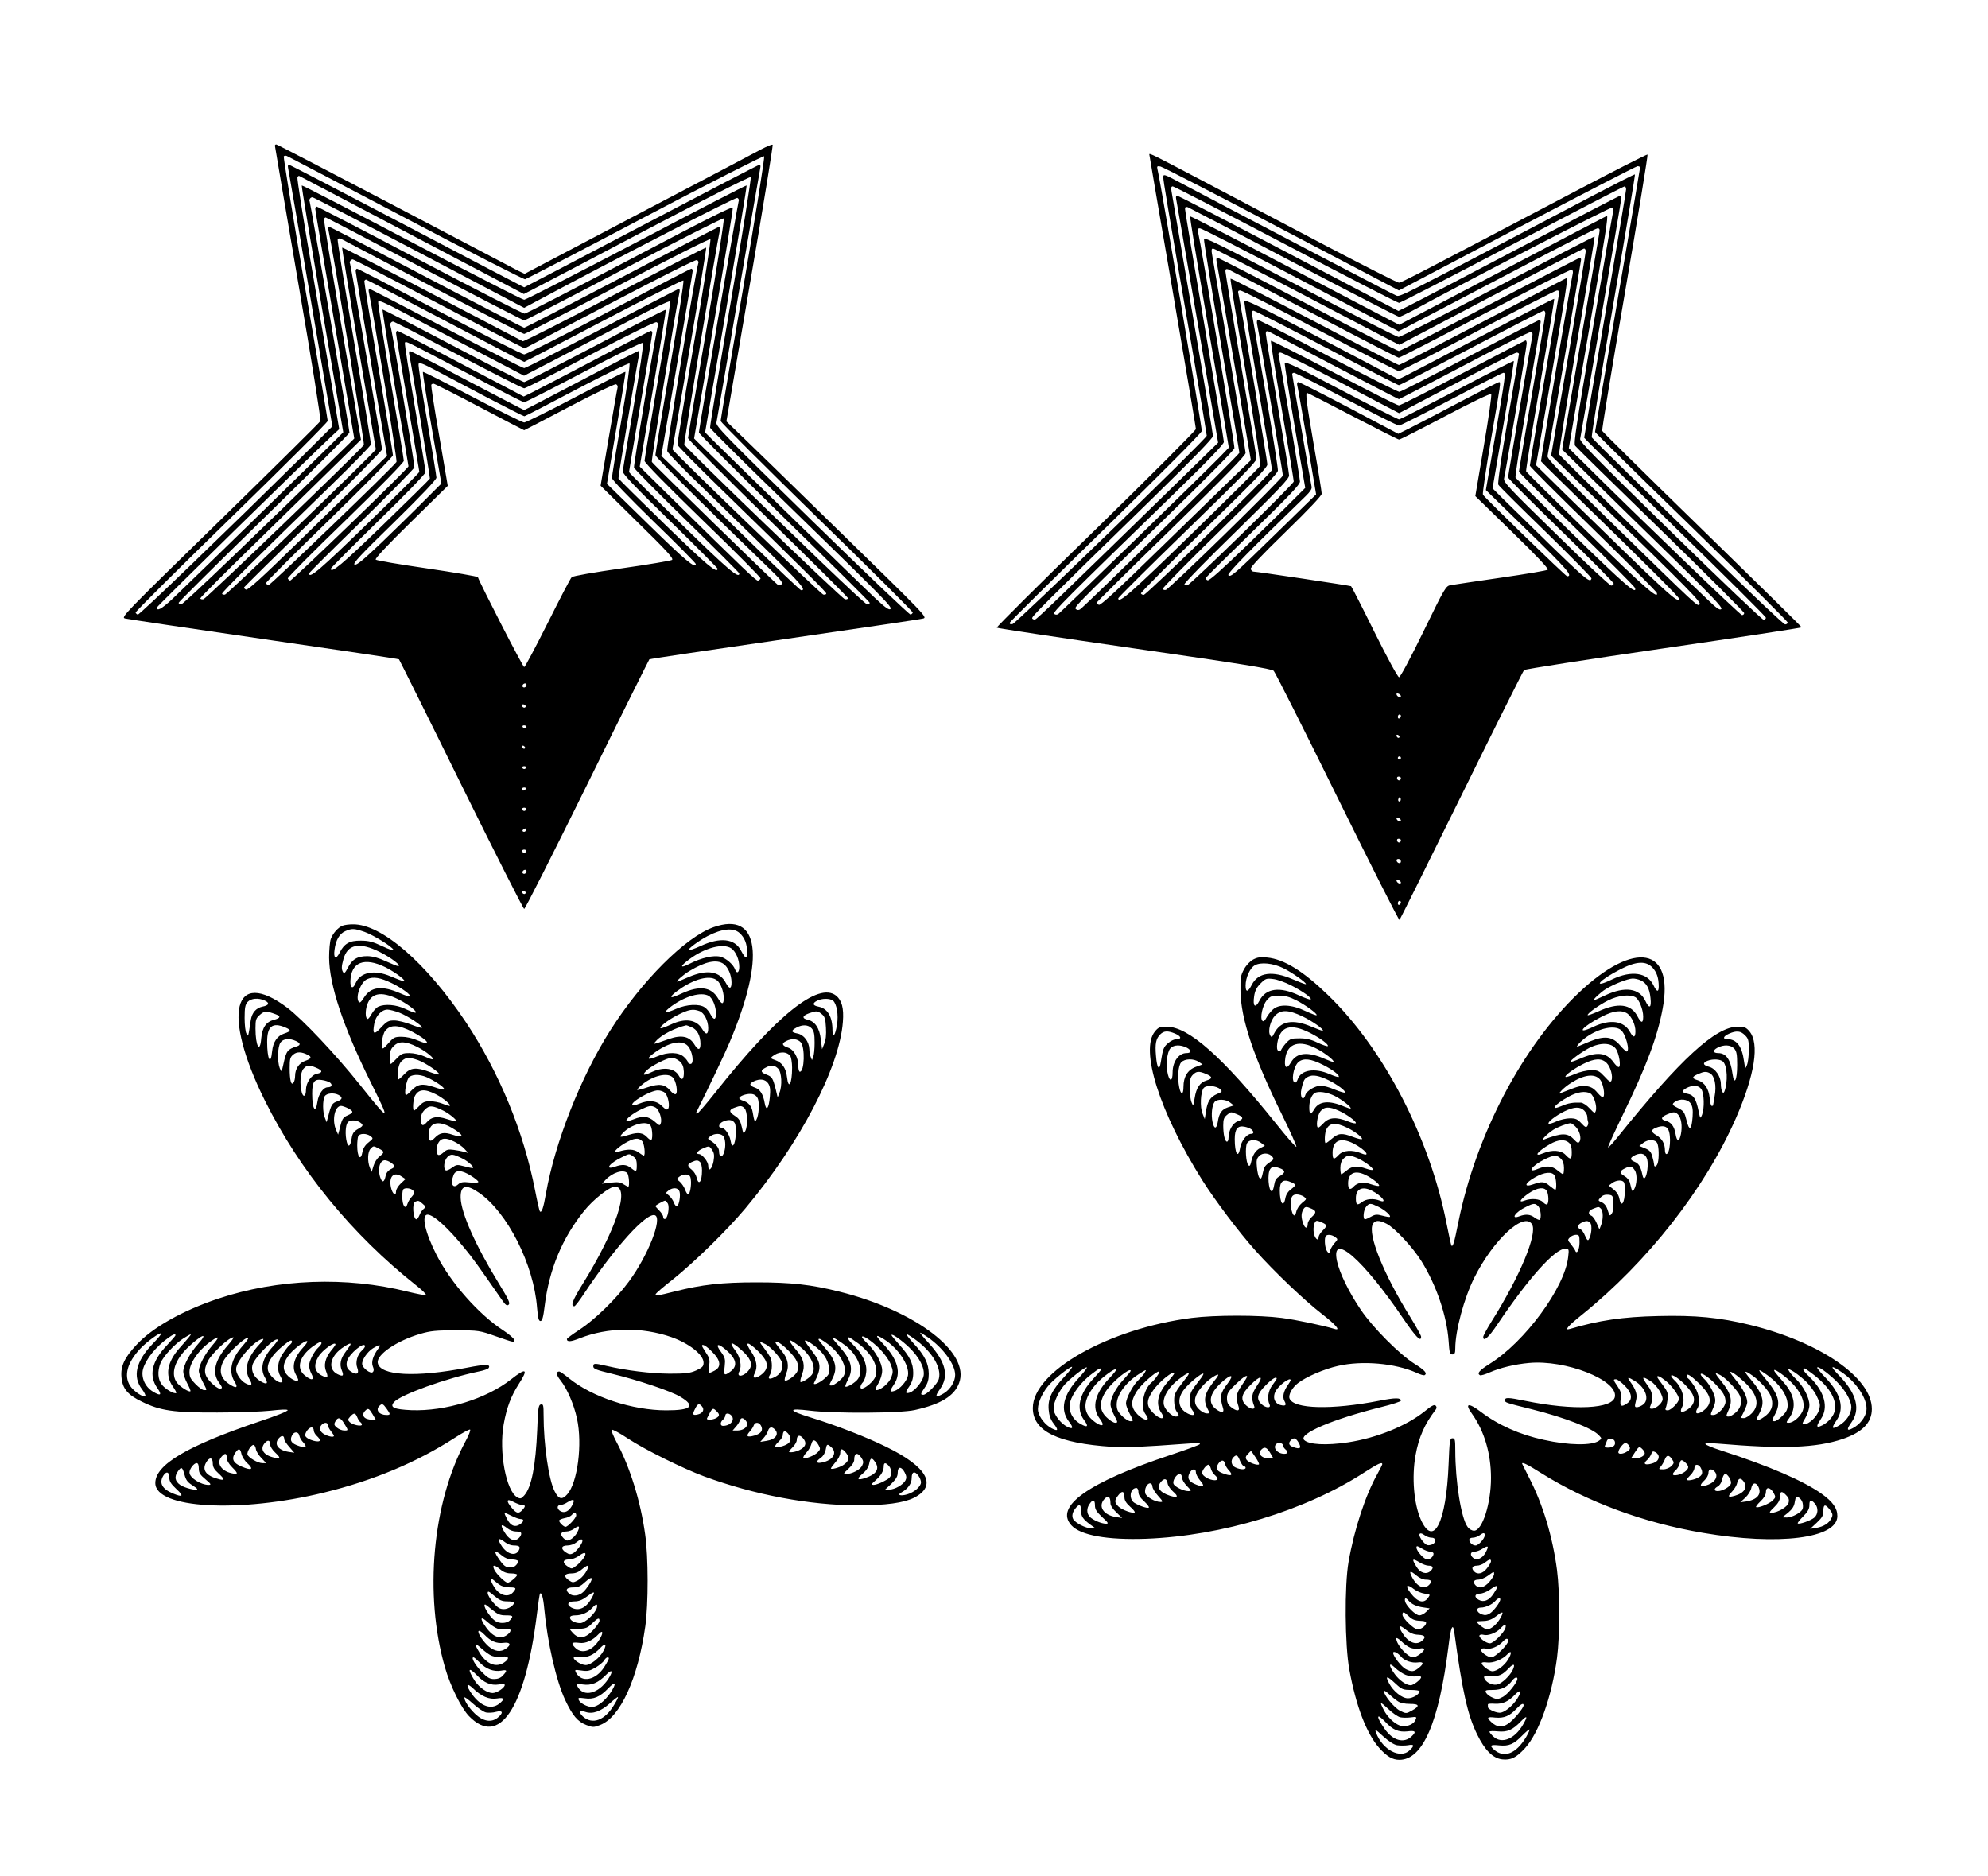<?xml version="1.0" standalone="no"?>
<!DOCTYPE svg PUBLIC "-//W3C//DTD SVG 20010904//EN"
 "http://www.w3.org/TR/2001/REC-SVG-20010904/DTD/svg10.dtd">
<svg version="1.0" xmlns="http://www.w3.org/2000/svg"
 width="1280pt" height="1208pt" viewBox="0 0 1280 1208"
 preserveAspectRatio="xMidYMid meet">
<g transform="translate(0,1208) scale(0.1,-0.1)"
fill="#000000" stroke="none">
<path d="M1770 11142 c0 -4 68 -401 150 -882 89 -514 147 -882 143 -891 -5 -9
-296 -297 -647 -640 -624 -609 -639 -624 -610 -631 16 -4 418 -64 893 -133
475 -69 867 -127 870 -130 3 -4 184 -366 401 -807 217 -440 400 -800 405 -800
6 0 188 360 405 800 217 441 398 803 401 807 3 3 395 61 870 130 475 69 877
128 893 133 29 7 15 21 -550 572 -318 311 -610 595 -648 631 l-69 66 152 888
c84 488 149 890 146 893 -4 4 -36 -10 -73 -29 -37 -20 -395 -209 -796 -419
l-728 -383 -42 20 c-22 11 -380 199 -794 417 -415 218 -758 396 -763 396 -5 0
-9 -3 -9 -8z m843 -467 c413 -218 759 -394 768 -393 8 2 356 182 773 402 418
220 762 394 766 390 5 -5 -56 -386 -135 -849 -80 -462 -145 -847 -145 -855 0
-9 279 -287 620 -620 341 -332 619 -608 617 -614 -2 -5 -8 -11 -14 -13 -6 -2
-291 269 -633 603 -563 550 -621 609 -617 633 3 15 67 384 141 821 75 437 138
805 141 818 3 12 1 22 -4 22 -5 0 -348 -178 -761 -395 -413 -217 -753 -395
-755 -395 -2 0 -342 178 -755 395 -413 217 -756 395 -761 395 -5 0 -7 -10 -4
-22 3 -13 68 -392 145 -843 l140 -820 -197 -196 c-477 -471 -1046 -1020 -1056
-1016 -6 2 -12 8 -14 13 -2 6 276 282 617 614 341 332 620 611 620 620 0 8
-65 393 -145 854 -79 462 -141 844 -138 849 3 4 11 6 19 3 8 -3 353 -184 767
-401z m41 -110 l719 -378 51 26 c28 14 355 185 726 381 371 195 679 351 684
346 4 -4 -53 -365 -129 -805 -75 -438 -135 -802 -133 -809 2 -7 194 -199 428
-426 707 -688 746 -728 733 -741 -8 -8 -32 8 -95 67 -108 101 -1098 1066
-1098 1070 0 2 61 360 136 795 74 435 134 793 131 795 -2 3 -322 -162 -709
-366 -388 -203 -713 -370 -723 -370 -10 0 -336 167 -723 370 -388 204 -707
369 -709 366 -3 -2 57 -360 131 -795 75 -434 136 -792 136 -794 0 -4 -1006
-985 -1104 -1077 -68 -62 -96 -77 -96 -51 0 7 947 935 1119 1097 l55 51 -37
219 c-20 121 -82 482 -137 803 -56 321 -98 591 -95 598 2 8 8 12 12 10 5 -2
332 -174 727 -382z m45 -111 l676 -356 65 35 c518 278 1294 677 1307 673 8 -4
13 -13 9 -21 -6 -17 -256 -1468 -256 -1489 0 -8 248 -256 550 -551 303 -295
550 -541 550 -546 0 -5 -8 -9 -18 -9 -14 0 -402 372 -1090 1044 l-23 23 126
734 c69 403 125 741 123 750 -2 13 -152 -63 -663 -332 -363 -191 -668 -348
-677 -348 -10 -1 -313 154 -674 344 -361 190 -660 345 -665 345 -5 0 -9 -7 -9
-16 0 -8 57 -344 126 -746 l125 -731 -33 -33 c-582 -570 -1066 -1034 -1080
-1034 -10 0 -18 4 -18 9 0 5 248 251 550 546 303 295 550 543 550 550 0 23
-251 1478 -256 1487 -7 11 4 28 18 28 5 0 314 -160 687 -356z m34 -106 c347
-182 636 -331 642 -331 6 0 296 149 644 332 348 184 637 329 641 325 5 -5 -45
-322 -110 -704 -66 -382 -120 -702 -120 -711 0 -8 232 -241 515 -518 283 -276
515 -507 515 -512 0 -6 -9 -9 -20 -7 -19 3 -1021 969 -1034 996 -4 10 206
1278 229 1380 3 12 1 22 -4 22 -5 0 -287 -146 -627 -325 -341 -179 -623 -325
-629 -325 -5 0 -288 146 -629 325 -340 179 -622 325 -627 325 -5 0 -7 -10 -4
-22 27 -120 233 -1372 228 -1382 -21 -33 -1016 -991 -1033 -994 -11 -2 -20 1
-20 6 0 6 174 180 388 388 213 208 445 436 517 506 l129 127 -121 707 c-67
389 -120 711 -117 716 3 4 8 8 11 8 3 0 289 -149 636 -332z m70 -125 c307
-161 565 -293 572 -293 7 0 278 139 602 309 325 171 592 306 597 301 4 -4 -41
-296 -104 -659 -61 -358 -110 -657 -108 -665 2 -8 125 -133 273 -277 532 -518
685 -670 685 -680 0 -6 -9 -9 -19 -7 -17 3 -971 922 -971 935 0 3 50 296 111
650 61 355 108 647 106 649 -2 3 -266 -133 -587 -301 -320 -169 -587 -304
-594 -302 -7 3 -270 141 -585 306 -316 166 -576 300 -578 297 -2 -2 45 -294
106 -649 61 -355 111 -647 111 -650 0 -13 -954 -932 -971 -935 -10 -2 -19 1
-19 6 0 11 230 239 695 691 143 139 261 260 263 269 1 9 -47 307 -108 661 -61
355 -108 651 -106 658 5 11 12 11 38 -3 18 -9 284 -149 591 -311z m-10 -82
c282 -148 528 -277 549 -286 l36 -18 547 287 c322 169 553 285 562 282 8 -4
13 -13 9 -21 -15 -41 -206 -1192 -200 -1209 3 -12 92 -104 198 -206 660 -640
709 -690 664 -690 -5 0 -149 136 -320 303 -170 166 -370 361 -445 432 l-135
130 101 589 c55 323 101 594 101 602 0 8 -4 14 -9 14 -5 0 -244 -124 -532
-276 -288 -152 -533 -276 -544 -276 -11 0 -256 124 -544 276 -288 152 -527
276 -532 276 -5 0 -9 -7 -9 -15 0 -8 46 -279 101 -602 l101 -588 -140 -135
c-77 -74 -278 -269 -446 -434 -219 -214 -310 -297 -322 -292 -8 3 -14 10 -12
15 2 4 202 202 446 440 243 238 442 439 442 448 0 23 -201 1186 -206 1195 -7
10 4 28 17 28 6 0 241 -121 522 -269z m73 -126 c277 -146 506 -265 509 -265 3
0 233 120 511 266 278 146 510 262 514 258 5 -5 -34 -256 -86 -558 -52 -302
-94 -557 -94 -566 0 -14 315 -327 745 -742 60 -58 77 -80 68 -89 -7 -7 -17 -8
-26 -3 -18 11 -799 772 -810 790 -5 10 153 980 178 1092 3 12 1 22 -4 22 -5 0
-227 -115 -494 -255 -267 -140 -493 -255 -502 -255 -9 0 -235 115 -502 255
-267 140 -489 255 -494 255 -5 0 -7 -10 -4 -22 27 -121 184 -1082 178 -1092
-20 -32 -815 -797 -825 -794 -6 2 -13 8 -15 14 -2 5 181 188 407 407 225 220
410 406 410 416 0 9 -42 264 -94 566 -52 302 -92 553 -90 557 3 4 8 8 11 8 3
0 232 -119 509 -265z m179 -182 l329 -172 201 104 c110 57 319 167 465 244
146 77 269 136 274 131 4 -4 -30 -229 -78 -508 -47 -275 -86 -509 -86 -519 0
-12 142 -157 375 -383 207 -200 374 -368 372 -374 -2 -5 -9 -12 -16 -14 -11
-4 -85 67 -589 563 l-173 171 86 503 c47 277 84 505 82 507 -2 3 -206 -101
-452 -231 -246 -129 -453 -235 -460 -235 -7 0 -215 106 -460 235 -246 130
-449 234 -452 232 -2 -3 34 -230 81 -504 48 -275 86 -502 86 -505 0 -14 -752
-739 -762 -736 -6 2 -13 9 -15 14 -2 6 165 174 372 374 220 214 375 372 375
383 0 10 -38 241 -85 514 -47 273 -83 503 -80 511 4 10 40 -5 142 -59 76 -40
286 -151 468 -246z m-95 -38 c225 -118 416 -215 425 -215 9 0 201 97 426 216
242 127 417 213 426 210 9 -4 13 -13 9 -22 -11 -28 -157 -896 -154 -914 2 -9
155 -164 341 -345 185 -180 337 -332 337 -337 0 -37 -72 24 -374 319 -185 180
-336 330 -336 334 0 4 34 204 75 444 41 240 75 443 75 451 0 7 -4 14 -9 14 -5
0 -171 -85 -369 -190 -198 -104 -380 -199 -405 -211 l-45 -22 -402 211 c-221
117 -406 212 -411 212 -5 0 -9 -7 -9 -15 0 -9 34 -211 75 -450 41 -239 75
-439 75 -443 0 -5 -151 -156 -336 -335 -302 -294 -374 -356 -374 -319 0 5 152
156 338 337 185 181 338 337 340 346 3 18 -146 897 -154 911 -7 10 4 28 17 28
6 0 194 -97 419 -215z m51 -114 c199 -105 367 -191 374 -191 7 0 180 88 385
196 204 108 376 192 380 187 5 -4 -22 -188 -60 -408 -38 -220 -70 -410 -70
-421 0 -16 90 -110 305 -319 168 -164 305 -302 305 -306 0 -36 -70 24 -336
282 -164 160 -300 294 -302 299 -3 7 119 732 133 798 3 12 1 22 -4 22 -5 0
-172 -85 -370 -190 -198 -104 -363 -190 -366 -190 -3 0 -167 86 -366 190 -198
105 -365 190 -370 190 -5 0 -7 -10 -4 -22 13 -61 135 -792 133 -799 -2 -5
-138 -139 -303 -299 -263 -255 -335 -315 -335 -281 0 4 137 142 305 306 173
168 305 305 305 315 0 9 -31 199 -69 421 -38 222 -67 407 -64 412 7 12 -10 20
394 -192z m135 -160 c127 -66 235 -121 240 -121 5 0 158 79 339 175 182 95
334 170 338 165 5 -4 -18 -168 -52 -363 -34 -196 -61 -364 -61 -374 0 -12 106
-122 270 -282 149 -144 270 -267 270 -272 0 -34 -67 22 -304 254 l-268 262 61
359 c34 197 60 360 58 362 -2 3 -146 -70 -319 -161 -173 -91 -323 -165 -333
-165 -10 0 -160 74 -333 165 -173 91 -317 163 -319 161 -3 -2 23 -165 57 -362
l62 -357 -114 -114 c-62 -63 -184 -182 -270 -265 -121 -115 -162 -149 -175
-143 -14 6 36 60 255 273 173 170 272 274 272 287 0 10 -27 176 -60 369 -34
192 -58 356 -55 363 4 12 28 2 108 -40 56 -30 206 -109 333 -176z m-49 -61
c156 -82 286 -150 288 -150 2 0 132 68 290 151 164 86 293 148 301 145 9 -3
13 -13 10 -23 -3 -10 -28 -156 -57 -324 l-52 -306 237 -234 c190 -186 235
-235 223 -244 -8 -5 -153 -30 -323 -54 -181 -26 -315 -49 -323 -57 -8 -7 -77
-140 -155 -296 -78 -155 -145 -282 -151 -283 -8 0 -281 531 -298 579 -2 5
-148 30 -325 56 -178 26 -327 51 -333 57 -6 6 71 89 227 242 l237 233 -55 322
c-31 176 -54 324 -51 329 2 4 9 7 14 7 6 0 139 -67 296 -150z m303 -1788 c0
-13 -12 -22 -22 -16 -10 6 -1 24 13 24 5 0 9 -4 9 -8z m-6 -143 c-6 -11 -24
-2 -24 11 0 5 7 7 15 4 8 -4 12 -10 9 -15z m6 -129 c0 -5 -4 -10 -9 -10 -6 0
-13 5 -16 10 -3 6 1 10 9 10 9 0 16 -4 16 -10z m-9 -133 c-1 -12 -15 -9 -19 4
-3 6 1 10 8 8 6 -3 11 -8 11 -12z m7 -129 c-2 -5 -8 -9 -13 -9 -5 0 -11 4 -13
9 -1 5 4 9 13 9 9 0 14 -4 13 -9z m-3 -138 c-3 -5 -10 -10 -16 -10 -5 0 -9 5
-9 10 0 6 7 10 16 10 8 0 12 -4 9 -10z m3 -131 c-2 -6 -8 -10 -13 -10 -5 0
-11 4 -13 10 -2 6 4 11 13 11 9 0 15 -5 13 -11z m-3 -138 c-3 -6 -11 -8 -17
-5 -6 4 -5 9 3 15 16 10 23 4 14 -10z m3 -132 c-2 -6 -8 -10 -13 -10 -5 0 -11
4 -13 10 -2 6 4 11 13 11 9 0 15 -5 13 -11z m2 -127 c0 -13 -12 -22 -22 -16
-10 6 -1 24 13 24 5 0 9 -4 9 -8z m-6 -143 c-6 -11 -24 -2 -24 11 0 5 7 7 15
4 8 -4 12 -10 9 -15z"/>
<path d="M7400 11086 c0 -2 67 -396 150 -877 82 -481 150 -882 150 -891 0 -9
-290 -299 -644 -645 -355 -345 -642 -631 -638 -634 4 -4 403 -64 887 -134 682
-98 884 -131 896 -144 9 -9 194 -375 410 -814 216 -438 396 -794 400 -790 4 5
184 366 399 803 215 437 397 800 403 806 7 6 411 69 900 140 488 71 887 132
887 135 0 4 -288 287 -640 630 -352 343 -641 628 -644 635 -3 7 63 408 147
893 83 484 148 883 145 886 -3 3 -205 -100 -449 -228 -1028 -541 -1136 -597
-1152 -597 -10 0 -232 113 -495 251 -262 138 -617 325 -788 415 -293 154 -324
170 -324 160z m852 -480 l755 -396 761 400 c419 220 768 400 776 400 9 0 16
-4 16 -8 0 -5 -65 -388 -145 -853 -80 -464 -145 -847 -145 -850 0 -4 279 -279
620 -610 341 -332 620 -610 620 -616 0 -7 -7 -13 -16 -13 -9 0 -185 166 -392
368 -208 202 -483 471 -612 596 -129 126 -238 234 -241 240 -4 6 58 388 137
850 80 461 143 841 141 843 -3 2 -123 -59 -268 -135 -1279 -673 -1243 -655
-1271 -644 -21 8 -897 466 -1395 729 -98 52 -103 54 -103 32 0 -23 22 -155
191 -1134 49 -285 89 -524 89 -530 0 -19 -1229 -1210 -1251 -1213 -14 -3 -20
1 -17 10 3 7 281 283 619 612 356 348 615 609 617 621 2 17 -267 1615 -285
1683 -5 22 -3 24 19 20 14 -3 365 -183 780 -402z m27 -101 c392 -206 720 -375
729 -375 8 0 336 169 728 375 392 206 718 375 724 375 5 0 10 -9 10 -19 0 -11
-61 -373 -135 -806 -74 -432 -135 -789 -135 -793 0 -4 263 -263 585 -577 322
-313 585 -575 585 -582 0 -7 -7 -13 -15 -13 -9 0 -279 257 -601 572 -478 467
-584 575 -580 592 7 31 266 1541 266 1554 0 7 -4 12 -9 12 -4 0 -300 -154
-657 -341 -357 -188 -676 -355 -710 -371 l-60 -30 -707 371 c-388 204 -711
371 -718 371 -7 0 -9 -9 -6 -22 3 -13 65 -371 138 -795 l132 -773 -254 -248
c-774 -755 -911 -887 -924 -890 -7 -2 -16 1 -19 7 -6 10 68 84 787 785 251
245 377 375 377 389 0 11 -59 363 -131 781 -72 419 -133 776 -136 794 -4 23
-2 32 8 32 8 0 335 -169 728 -375z m52 -116 c366 -192 671 -349 678 -349 6 0
44 18 84 39 392 212 1280 671 1288 665 6 -3 8 -16 5 -28 -3 -11 -62 -351 -131
-755 -106 -619 -124 -736 -113 -751 7 -10 255 -253 551 -541 295 -287 537
-529 537 -536 0 -7 -6 -13 -14 -13 -12 0 -671 634 -1018 979 l-97 96 124 725
c116 674 131 770 121 770 -2 0 -304 -158 -670 -351 l-667 -350 -62 32 c-34 17
-336 175 -670 351 -335 176 -611 317 -614 315 -3 -3 41 -273 97 -599 56 -326
113 -660 127 -742 l25 -148 -53 -55 c-111 -114 -1032 -1008 -1046 -1017 -9 -5
-19 -4 -25 2 -11 11 63 85 780 782 218 212 312 310 312 325 0 12 -56 350 -125
751 -69 401 -125 737 -125 748 0 13 5 16 18 12 9 -4 317 -164 683 -357z m44
-111 l630 -331 150 78 c83 43 367 192 632 331 265 140 490 254 499 254 13 0
16 -7 11 -32 -3 -18 -58 -339 -122 -712 l-117 -680 179 -176 c98 -97 331 -325
518 -507 269 -262 337 -334 328 -344 -10 -10 -30 4 -95 67 -187 177 -943 917
-949 928 -4 6 47 323 112 705 66 381 118 695 116 698 -2 2 -282 -143 -623
-322 -340 -179 -628 -325 -639 -325 -11 1 -297 146 -635 325 -506 266 -616
320 -618 306 -2 -10 49 -321 112 -691 64 -371 116 -679 116 -685 0 -12 -998
-992 -1027 -1009 -9 -5 -19 -4 -25 2 -13 13 -26 1 547 558 293 285 471 465
473 479 3 18 -217 1323 -234 1391 -5 19 -2 24 12 24 10 0 302 -149 649 -332z
m0 -87 c302 -159 569 -298 593 -310 l42 -21 589 310 c325 170 595 310 600 310
6 0 11 -8 11 -17 0 -10 -50 -310 -111 -667 l-112 -649 304 -295 c588 -572 665
-650 652 -663 -14 -14 3 -30 -591 550 -318 311 -392 389 -388 405 7 31 216
1251 216 1265 0 6 -4 11 -8 11 -5 0 -266 -135 -580 -300 -313 -165 -577 -300
-585 -300 -8 0 -272 135 -585 300 -314 165 -576 300 -582 300 -8 0 -10 -9 -7
-22 3 -13 54 -306 113 -652 l108 -629 -99 -95 c-55 -53 -272 -264 -482 -469
-271 -265 -386 -371 -397 -367 -9 3 -16 9 -16 13 0 3 216 217 480 474 351 343
480 474 480 491 0 12 -48 298 -106 636 -58 338 -108 630 -111 648 -4 23 -2 32
8 32 7 0 261 -130 564 -289z m85 -133 c294 -155 540 -281 546 -281 7 0 258
129 558 287 301 158 551 284 557 280 6 -3 8 -16 5 -28 -12 -48 -207 -1199
-204 -1206 2 -4 118 -119 258 -255 416 -405 630 -618 630 -628 0 -39 -67 23
-728 669 l-192 189 100 580 c92 535 106 625 97 625 -2 0 -244 -126 -537 -280
-293 -154 -537 -280 -543 -280 -6 0 -251 126 -545 281 -293 154 -536 278 -539
275 -3 -3 41 -272 97 -597 62 -365 98 -599 93 -609 -4 -9 -203 -206 -441 -438
-394 -384 -472 -452 -472 -414 0 5 200 204 445 442 342 332 445 438 445 456 0
13 -45 286 -100 607 -55 321 -100 591 -100 601 0 13 5 16 18 12 9 -4 258 -134
552 -288z m39 -108 c272 -143 501 -260 508 -260 8 0 237 117 508 260 272 143
501 260 510 260 8 0 15 -4 15 -9 0 -5 -43 -256 -95 -559 -52 -302 -95 -555
-95 -560 0 -6 183 -189 408 -408 224 -219 409 -404 410 -412 11 -44 -76 32
-437 383 -220 214 -402 394 -405 401 -2 6 38 257 90 559 52 301 93 549 91 551
-2 3 -210 -104 -463 -237 -252 -133 -477 -250 -499 -261 l-41 -20 -494 260
c-407 214 -496 257 -498 243 -2 -10 38 -255 87 -545 50 -290 91 -533 91 -541
0 -17 -808 -805 -826 -805 -7 0 -15 4 -18 9 -3 5 179 188 404 407 323 314 410
404 410 424 0 23 -174 1047 -186 1097 -5 18 -2 23 12 23 11 0 241 -117 513
-260z m42 -110 c251 -132 461 -240 466 -240 6 0 215 108 466 240 251 132 461
240 467 240 5 0 10 -8 10 -18 0 -10 -38 -241 -85 -513 -47 -272 -85 -499 -85
-505 0 -6 168 -174 373 -373 204 -200 374 -369 375 -378 11 -45 -70 25 -400
347 -200 195 -366 359 -370 365 -4 6 31 231 78 500 46 270 84 496 84 503 0 6
-4 12 -8 12 -5 0 -206 -104 -448 -231 -241 -127 -445 -231 -454 -232 -9 0
-215 103 -458 231 -242 128 -446 232 -452 232 -7 0 -9 -10 -6 -27 13 -60 166
-959 166 -974 0 -17 -731 -732 -754 -737 -8 -2 -17 1 -20 6 -3 5 162 173 367
373 267 261 373 371 375 389 1 14 -34 237 -78 495 -45 259 -84 485 -87 503 -4
23 -2 32 8 32 7 0 219 -108 470 -240z m52 -116 c225 -117 411 -214 414 -214 3
0 194 99 424 220 231 122 424 218 430 214 6 -3 8 -16 5 -28 -7 -30 -156 -896
-156 -910 0 -6 153 -159 340 -341 187 -181 340 -336 340 -342 0 -7 -7 -13 -16
-13 -9 0 -169 149 -355 332 -305 297 -339 334 -335 357 17 79 146 851 146 870
0 13 -4 21 -8 19 -5 -1 -187 -96 -404 -210 -217 -115 -402 -208 -411 -208 -10
0 -198 95 -418 211 -220 116 -403 208 -406 205 -3 -2 29 -204 71 -448 42 -244
76 -450 76 -458 0 -16 -663 -663 -685 -668 -7 -2 -16 1 -19 6 -3 6 147 160
334 342 275 270 340 338 340 359 0 14 -34 221 -75 460 -41 238 -75 442 -75
453 0 15 4 18 18 14 9 -4 201 -104 425 -222z m43 -109 l372 -195 371 195 c204
107 377 195 386 195 8 0 15 -4 15 -9 0 -4 -32 -192 -71 -417 -43 -248 -67
-414 -62 -424 4 -9 142 -146 306 -305 163 -159 296 -294 294 -299 -11 -34 -21
-25 -565 508 l-72 72 70 408 c39 225 69 410 67 412 -2 2 -166 -81 -365 -186
-199 -104 -367 -190 -374 -190 -7 0 -175 85 -373 189 -267 141 -361 186 -363
174 -2 -8 27 -192 64 -409 l68 -395 -60 -60 c-32 -33 -170 -169 -306 -301
-174 -168 -252 -238 -263 -234 -10 4 -13 11 -8 19 4 7 142 143 305 302 234
228 298 295 298 315 0 25 -123 753 -136 804 -5 21 -3 26 12 26 9 0 185 -88
390 -195z m32 -105 c177 -93 330 -170 339 -170 9 0 162 77 339 170 178 94 328
170 334 170 16 0 14 -13 -51 -395 l-62 -360 273 -266 c249 -242 290 -289 250
-289 -9 0 -529 504 -542 525 -4 6 20 166 52 356 64 370 64 369 52 369 -5 0
-121 -59 -258 -131 -136 -72 -280 -147 -320 -167 l-71 -35 -316 167 c-173 91
-321 166 -327 166 -7 0 -10 -8 -8 -18 3 -10 32 -173 64 -362 l58 -343 -255
-249 c-277 -271 -295 -286 -310 -271 -10 10 147 169 498 509 28 27 41 47 38
60 -7 30 -125 716 -125 725 0 5 5 9 12 9 7 0 158 -76 336 -170z m42 -110 c158
-82 292 -150 298 -150 7 0 141 68 298 151 166 88 290 147 295 142 5 -5 -15
-145 -47 -333 l-55 -324 238 -232 c157 -153 235 -235 228 -242 -5 -5 -140 -28
-300 -51 -159 -23 -305 -45 -323 -48 -33 -5 -37 -12 -177 -299 -85 -174 -149
-294 -157 -294 -8 0 -73 119 -158 290 -79 160 -147 293 -151 296 -8 4 -606 94
-629 94 -6 0 -13 7 -17 16 -4 11 62 81 226 241 146 142 231 232 231 244 0 11
-22 150 -50 309 -49 286 -56 340 -43 340 3 0 135 -67 293 -150z m310 -1802 c0
-13 -23 -5 -28 10 -2 7 2 10 12 6 9 -3 16 -11 16 -16z m0 -127 c0 -6 -4 -13
-10 -16 -5 -3 -10 1 -10 9 0 9 5 16 10 16 6 0 10 -4 10 -9z m-9 -134 c-1 -12
-15 -9 -19 4 -3 6 1 10 8 8 6 -3 11 -8 11 -12z m9 -137 c0 -5 -4 -10 -10 -10
-5 0 -10 5 -10 10 0 6 5 10 10 10 6 0 10 -4 10 -10z m0 -129 c0 -17 -18 -21
-24 -6 -3 9 0 15 9 15 8 0 15 -4 15 -9z m-4 -148 c-10 -10 -19 5 -10 18 6 11
8 11 12 0 2 -7 1 -15 -2 -18z m4 -125 c0 -13 -23 -5 -28 10 -2 7 2 10 12 6 9
-3 16 -11 16 -16z m0 -127 c0 -17 -18 -21 -24 -6 -3 9 0 15 9 15 8 0 15 -4 15
-9z m0 -137 c0 -17 -22 -14 -28 4 -2 7 3 12 12 12 9 0 16 -7 16 -16z m0 -136
c0 -13 -23 -5 -28 10 -2 7 2 10 12 6 9 -3 16 -11 16 -16z m0 -127 c0 -6 -4
-13 -10 -16 -5 -3 -10 1 -10 9 0 9 5 16 10 16 6 0 10 -4 10 -9z"/>
<path d="M2205 6120 c-28 -11 -62 -49 -75 -85 -6 -16 -11 -71 -11 -120 1 -176
90 -444 268 -803 130 -262 127 -262 -72 -13 -155 194 -365 416 -464 492 -350
263 -423 -37 -146 -596 225 -452 562 -864 974 -1190 41 -32 69 -61 63 -63 -7
-2 -59 8 -117 22 -394 99 -837 83 -1220 -45 -230 -77 -424 -186 -527 -298 -76
-81 -102 -137 -96 -206 6 -74 39 -115 131 -159 120 -59 205 -71 487 -70 135 0
290 6 344 12 59 7 103 9 108 4 6 -6 -71 -37 -186 -75 -461 -156 -666 -277
-666 -395 0 -165 542 -195 1088 -61 318 78 595 194 840 352 51 33 96 57 99 53
4 -4 -9 -37 -29 -74 -214 -395 -268 -990 -133 -1457 35 -121 104 -261 155
-314 194 -200 361 49 436 649 9 74 18 137 21 140 10 11 21 -27 27 -94 20 -219
77 -467 135 -591 48 -101 80 -139 136 -161 42 -16 48 -16 89 0 130 50 243 298
291 636 20 141 20 447 -1 591 -30 216 -98 434 -185 596 -21 40 -35 74 -30 78
6 3 52 -22 103 -56 111 -73 354 -193 491 -244 327 -120 679 -186 992 -187 176
0 294 16 360 49 153 78 87 198 -179 328 -130 64 -324 139 -486 189 -149 46
-150 62 -4 44 157 -19 582 -17 674 4 167 37 254 90 285 173 75 196 -277 466
-770 589 -183 46 -313 60 -535 60 -221 0 -349 -14 -527 -59 -106 -27 -126 -30
-121 -16 2 5 50 47 108 92 139 111 350 317 469 459 351 419 606 906 628 1201
7 89 -7 139 -44 169 -114 90 -383 -126 -775 -621 -61 -77 -114 -139 -120 -139
-5 0 -7 3 -5 8 77 154 185 380 215 452 232 550 191 844 -103 741 -182 -64
-465 -348 -667 -667 -191 -302 -355 -720 -413 -1049 -16 -93 -28 -126 -39
-114 -3 3 -17 64 -31 136 -74 379 -230 757 -446 1083 -254 381 -543 632 -727
629 -26 0 -56 -4 -67 -9z m143 -40 c58 -21 178 -95 186 -116 3 -7 -30 4 -72
24 -61 29 -89 36 -139 36 -72 1 -107 -19 -136 -77 -24 -48 -41 -38 -33 19 8
62 32 103 69 119 43 19 58 18 125 -5z m2414 -7 c32 -29 48 -69 48 -120 0 -52
-8 -50 -39 7 -41 78 -134 88 -261 29 -39 -18 -73 -29 -76 -26 -7 7 66 61 121
90 95 49 167 56 207 20z m-2315 -123 c72 -36 142 -90 116 -90 -6 0 -41 14 -78
31 -47 22 -83 32 -119 33 -65 0 -98 -19 -127 -76 -16 -31 -23 -38 -30 -27 -11
18 -11 36 2 83 27 98 103 113 236 46z m2262 24 c29 -21 51 -72 51 -119 0 -37
-16 -47 -27 -17 -11 32 -57 72 -93 82 -44 12 -124 -6 -200 -45 -65 -33 -64
-17 1 31 101 74 217 103 268 68z m-2226 -122 c66 -33 148 -97 112 -88 -11 2
-47 16 -80 30 -105 45 -195 27 -225 -43 -17 -41 -35 -34 -34 12 4 123 89 157
227 89z m2176 22 c29 -21 51 -72 51 -119 0 -43 -14 -45 -35 -6 -40 78 -120 92
-240 41 -38 -17 -71 -30 -74 -30 -12 0 40 46 79 69 102 61 175 76 219 45z
m-2134 -125 c65 -32 123 -75 114 -84 -3 -3 -31 6 -62 20 -117 51 -189 43 -233
-27 -20 -31 -28 -38 -35 -27 -21 33 14 127 55 145 40 18 85 10 161 -27z m2093
18 c22 -18 42 -71 42 -112 0 -44 -12 -45 -38 -1 -43 72 -118 82 -230 31 -30
-14 -59 -25 -64 -25 -18 0 11 27 64 62 97 62 185 80 226 45z m-2051 -122 c64
-32 130 -85 106 -85 -6 0 -35 11 -65 25 -57 27 -130 33 -172 14 -13 -6 -32
-27 -42 -45 -10 -19 -22 -34 -26 -34 -13 0 -17 35 -9 73 22 94 90 111 208 52z
m1995 24 c25 -13 48 -68 48 -114 0 -43 -14 -45 -35 -6 -8 17 -25 37 -37 45
-35 25 -118 20 -184 -9 -77 -34 -89 -26 -29 18 88 64 188 92 237 66z m-2857
-31 c33 -15 27 -31 -16 -39 -40 -9 -66 -38 -74 -85 -18 -116 -16 -110 -28 -89
-7 11 -12 57 -12 101 0 67 4 86 19 103 22 24 70 28 111 9z m3658 0 c24 -19 37
-92 26 -156 -11 -70 -29 -92 -29 -36 0 89 -31 141 -90 153 -38 7 -41 22 -9 38
31 16 81 16 102 1z m-2791 -78 c54 -21 154 -87 145 -97 -3 -3 -35 7 -71 21
-35 14 -84 26 -107 26 -38 0 -48 -5 -85 -45 -47 -51 -57 -45 -44 25 9 50 47
90 85 90 13 0 48 -9 77 -20z m1933 10 c29 -11 55 -62 55 -109 0 -44 -15 -46
-39 -6 -36 61 -109 72 -199 30 -30 -14 -59 -25 -65 -25 -24 0 42 53 106 85 73
37 99 41 142 25z m-2730 -20 c35 -13 31 -25 -12 -36 -49 -12 -75 -50 -81 -119
-8 -101 -37 -51 -37 64 0 57 3 65 29 88 29 25 42 25 101 3z m3516 1 c19 -15
24 -30 27 -87 3 -46 -1 -81 -11 -104 l-14 -35 -8 63 c-8 73 -38 117 -86 127
-38 9 -33 26 12 42 47 16 53 16 80 -6z m-3454 -86 c40 -17 38 -24 -9 -40 -43
-14 -70 -54 -76 -114 -9 -95 -32 -51 -32 62 0 100 34 127 117 92z m818 -28
c105 -55 131 -97 33 -55 -31 14 -73 23 -102 23 -43 0 -52 -4 -81 -37 -18 -21
-35 -38 -39 -38 -16 0 -5 89 14 113 33 42 86 40 175 -6z m1799 29 c35 -15 56
-54 56 -107 0 -41 -15 -43 -38 -5 -32 54 -83 65 -164 37 -111 -39 -106 -38
-83 -12 33 38 121 83 193 100 1 1 18 -5 36 -13z m772 -7 c15 -17 19 -36 19
-93 0 -39 -4 -80 -9 -91 l-8 -20 -8 20 c-5 11 -9 34 -9 50 -2 49 -35 93 -76
101 -42 8 -44 18 -7 38 39 21 76 19 98 -5z m-3321 -81 c29 -13 32 -26 8 -34
-63 -20 -69 -28 -88 -114 -12 -54 -12 -55 -24 -27 -16 42 -14 138 5 165 17 25
58 29 99 10z m3251 -9 c28 -31 24 -189 -6 -189 -6 0 -10 17 -10 38 0 54 -29
105 -66 117 -39 13 -43 27 -13 42 36 19 74 16 95 -8z m-2470 -29 c57 -28 120
-80 97 -80 -6 0 -30 9 -54 20 -24 11 -66 20 -93 20 -43 0 -53 -4 -82 -35 -18
-19 -35 -35 -38 -35 -3 0 -6 20 -6 45 0 35 6 52 25 70 33 34 77 32 151 -5z
m1743 6 c30 -32 42 -116 17 -116 -9 0 -16 5 -16 10 0 6 -12 22 -26 35 -34 32
-103 33 -170 5 -63 -27 -76 -20 -30 15 98 74 185 94 225 51z m-2446 -58 c26
-13 21 -25 -18 -38 -39 -13 -65 -52 -65 -97 0 -15 -4 -35 -10 -43 -15 -23 -25
15 -25 93 0 60 3 71 24 88 23 19 53 18 94 -3z m3105 -6 c6 -9 12 -43 12 -76 0
-105 -23 -146 -33 -60 -6 57 -32 94 -76 109 -27 9 -31 13 -19 23 40 33 91 35
116 4z m-2397 -27 c46 -16 145 -83 136 -92 -3 -3 -31 4 -62 16 -84 31 -121 28
-161 -14 -18 -19 -36 -35 -40 -35 -3 0 -4 23 -2 52 4 38 12 57 28 70 27 22 44
22 101 3z m1684 -7 c20 -18 26 -34 28 -67 2 -50 -13 -63 -32 -27 -26 48 -96
59 -170 26 -58 -27 -69 -25 -41 5 29 31 135 85 166 85 13 0 35 -10 49 -22z
m-2340 -42 c43 -18 45 -32 5 -39 -36 -8 -70 -58 -70 -104 0 -41 -17 -52 -27
-16 -15 54 -9 130 11 152 23 25 35 26 81 7z m2975 -6 c23 -23 28 -110 8 -157
l-11 -28 -12 50 c-19 75 -24 83 -61 97 -38 14 -39 27 -3 45 34 18 56 16 79 -7z
m-2242 -65 c56 -29 99 -62 91 -69 -3 -3 -33 4 -66 16 -73 24 -104 19 -144 -23
-15 -16 -30 -29 -34 -29 -16 0 2 103 21 117 28 20 80 16 132 -12z m1565 7 c21
-23 33 -97 18 -106 -6 -4 -22 6 -36 23 -35 41 -70 46 -145 21 -34 -12 -64 -19
-67 -17 -2 3 11 17 29 32 72 61 168 83 201 47z m-2208 -32 c18 -15 10 -30 -14
-30 -29 0 -60 -43 -67 -93 -12 -82 -34 -48 -34 51 0 77 13 96 61 89 22 -3 46
-11 54 -17z m2821 -5 c13 -20 15 -40 11 -86 -7 -76 -23 -97 -33 -43 -10 59
-30 91 -64 102 -36 13 -38 25 -7 40 40 19 75 14 93 -13z m-2140 -70 c50 -25
108 -75 87 -75 -6 0 -27 7 -46 15 -20 8 -55 15 -78 15 -33 0 -47 -6 -69 -30
-15 -16 -31 -30 -34 -30 -11 0 -6 71 5 93 24 45 62 49 135 12z m1477 8 c19
-22 31 -83 19 -101 -7 -10 -16 -6 -40 17 -35 36 -85 41 -147 15 -20 -8 -40
-13 -43 -9 -17 17 117 95 164 95 17 0 38 -8 47 -17z m-2102 -13 c27 -15 24
-29 -10 -41 -32 -11 -39 -22 -56 -89 l-12 -45 -11 28 c-15 35 -15 112 -2 138
12 21 59 26 91 9z m2697 -20 c13 -26 9 -110 -8 -139 -10 -19 -14 -10 -24 50
-7 39 -27 62 -63 73 -13 4 -23 11 -23 15 0 14 44 30 75 28 20 -1 34 -10 43
-27z m-2638 -65 c38 -20 38 -28 -2 -46 -31 -13 -37 -24 -53 -94 l-8 -30 -13
30 c-28 63 -9 155 32 155 8 0 28 -7 44 -15z m617 -17 c41 -21 96 -68 78 -68
-4 0 -32 7 -60 16 -61 20 -97 14 -127 -21 -26 -30 -38 -24 -38 21 0 24 8 43
26 60 28 29 49 28 121 -8z m1363 22 c23 -12 44 -72 35 -100 -6 -20 -8 -19 -41
10 -40 34 -74 38 -134 14 -23 -9 -43 -14 -46 -11 -9 9 40 49 91 73 56 27 68
28 95 14z m574 -6 c19 -19 22 -115 4 -147 -11 -20 -12 -18 -22 28 -9 39 -18
54 -43 70 -40 25 -41 40 -5 53 39 15 49 14 66 -4z m-2466 -98 c11 -11 8 -17
-22 -34 -29 -17 -37 -29 -42 -62 -8 -50 -21 -60 -31 -23 -12 46 -9 109 6 127
17 20 66 15 89 -8z m2403 3 c13 -26 7 -125 -9 -141 -8 -8 -13 0 -18 28 -7 41
-38 84 -61 84 -21 0 -15 26 10 38 36 17 65 14 78 -9z m-1824 -29 c82 -47 87
-72 8 -46 -54 19 -84 14 -116 -20 -27 -29 -39 -23 -39 19 0 79 58 98 147 47z
m1283 11 c12 -24 13 -91 2 -91 -5 0 -17 9 -26 19 -26 28 -57 33 -112 16 -66
-20 -71 -19 -44 10 54 58 159 84 180 46z m-1804 -66 c18 -14 18 -15 -13 -40
-21 -16 -35 -38 -39 -60 -11 -63 -34 -36 -34 40 0 24 3 50 6 59 8 20 54 21 80
1z m2274 -4 c13 -25 13 -72 0 -106 -12 -31 -30 -24 -30 11 0 24 -19 47 -56 71
-19 12 -19 13 0 28 28 21 73 19 86 -4z m-1735 -31 c23 -11 53 -32 66 -47 l24
-26 -25 7 c-14 4 -44 10 -68 13 -35 5 -47 2 -67 -17 -13 -12 -28 -19 -34 -15
-16 9 -13 57 5 83 19 27 46 28 99 2z m1209 4 c15 -14 23 -94 11 -94 -3 0 -19
10 -34 21 -29 22 -71 23 -130 4 -42 -14 -19 17 39 53 60 35 91 40 114 16z
m-1694 -49 c37 -19 37 -24 3 -51 -15 -11 -32 -39 -38 -60 l-12 -39 -12 28
c-16 40 -14 103 5 121 19 20 18 20 54 1z m2146 -10 c13 -20 14 -35 8 -72 -10
-51 -34 -72 -34 -28 0 26 -39 75 -60 75 -22 0 -8 22 23 35 43 19 44 19 63 -10z
m-1606 -55 c38 -19 80 -60 62 -60 -7 0 -32 5 -57 12 -41 11 -47 10 -75 -10
-17 -13 -35 -20 -40 -17 -17 11 -11 64 11 86 22 22 37 20 99 -11z m1098 14
c16 -11 22 -25 22 -55 0 -45 -3 -46 -37 -19 -29 23 -56 25 -102 9 -72 -25 -38
22 44 61 49 24 46 24 73 4z m-1560 -40 c28 -20 28 -28 -3 -42 -16 -8 -28 -23
-32 -42 -8 -41 -21 -47 -33 -15 -21 54 -6 115 28 115 10 0 28 -7 40 -16z
m1990 4 c7 -7 12 -31 12 -54 0 -73 -22 -101 -35 -44 -4 16 -17 38 -31 49 -30
24 -30 35 -1 49 30 14 41 14 55 0z m-1475 -88 c26 -16 47 -34 47 -39 0 -6 -23
-7 -55 -4 -44 5 -59 2 -75 -12 -34 -31 -52 3 -30 59 13 36 53 34 113 -4z
m1005 18 c12 -12 17 -88 7 -88 -3 0 -17 7 -31 16 -19 13 -37 15 -81 10 l-57
-7 23 25 c44 47 114 69 139 44z m-1450 -24 l23 -15 -31 -29 c-16 -15 -30 -38
-30 -50 0 -36 -24 -17 -33 26 -15 71 20 104 71 68z m1860 -18 c5 -37 -6 -96
-17 -96 -5 0 -14 14 -20 31 -6 17 -21 39 -33 50 -23 19 -23 19 -3 34 11 9 31
15 45 13 19 -2 26 -10 28 -32z m-1364 -85 c183 -126 353 -462 374 -741 6 -66
10 -85 22 -85 11 0 18 23 27 98 29 235 113 436 254 611 59 74 164 156 198 156
101 0 8 -280 -209 -629 -64 -103 -78 -141 -52 -141 5 0 35 39 67 88 194 292
398 518 452 498 50 -19 -44 -259 -168 -427 -82 -112 -219 -245 -318 -310 -45
-29 -81 -56 -81 -60 0 -20 25 -18 83 5 180 71 399 74 591 7 113 -40 206 -113
206 -164 0 -24 -7 -31 -47 -50 -41 -18 -66 -21 -173 -21 -120 1 -277 20 -405
50 -78 18 -85 18 -85 -4 0 -15 22 -23 118 -46 170 -41 382 -112 443 -149 100
-60 71 -87 -91 -87 -218 0 -477 85 -627 207 -29 24 -57 43 -62 43 -23 0 -20
-23 8 -57 42 -53 86 -154 106 -246 36 -164 4 -413 -63 -488 -33 -37 -55 -32
-81 20 -38 73 -71 302 -71 489 0 65 -2 73 -17 70 -16 -3 -19 -22 -24 -163 -10
-231 -36 -367 -82 -421 -20 -23 -26 -25 -45 -15 -73 39 -121 292 -89 471 19
107 47 181 97 259 64 99 49 108 -50 30 -159 -125 -422 -206 -641 -198 -112 5
-142 18 -112 52 43 48 335 153 545 197 32 6 60 16 64 22 16 25 -19 26 -136 3
-334 -65 -566 -52 -578 31 -8 53 123 142 273 186 68 20 103 23 230 23 147 0
152 -1 257 -38 122 -42 118 -42 118 -22 0 7 -32 35 -70 60 -155 100 -337 305
-429 485 -74 144 -100 260 -58 260 38 0 132 -85 238 -216 50 -60 90 -116 240
-332 24 -35 33 -41 44 -32 11 9 0 34 -65 140 -148 241 -241 450 -244 548 -2
81 34 91 118 33z m-424 14 c11 -13 9 -19 -7 -38 -12 -12 -24 -32 -28 -44 -14
-47 -35 -18 -35 46 0 21 3 41 7 44 12 12 50 7 63 -8z m1715 -6 c8 -25 -2 -86
-15 -94 -6 -4 -15 6 -21 22 -5 15 -20 36 -32 46 -22 17 -22 17 -3 32 29 22 63
19 71 -6z m-1654 -79 c22 -19 23 -21 7 -33 -10 -8 -22 -26 -27 -40 -6 -15 -15
-27 -20 -27 -21 0 -29 105 -8 113 20 9 24 8 48 -13z m1579 1 c12 -24 0 -93
-18 -99 -7 -2 -12 4 -12 13 0 9 -11 27 -25 41 -14 14 -25 27 -25 29 0 5 52 34
62 35 4 0 12 -9 18 -19z m-3319 -905 c-106 -111 -129 -210 -66 -291 15 -20 24
-39 21 -43 -13 -12 -77 32 -99 67 -40 65 -18 147 65 237 42 45 128 108 136 99
3 -3 -23 -34 -57 -69z m4992 45 c100 -69 177 -175 177 -243 0 -42 -31 -93 -72
-118 -54 -32 -62 -24 -27 25 62 86 39 177 -72 299 -34 36 -58 66 -54 66 3 0
25 -13 48 -29z m-4843 12 c0 -3 -25 -32 -55 -64 -99 -104 -119 -196 -61 -277
31 -44 20 -52 -30 -21 -51 31 -77 92 -63 145 19 65 82 143 164 202 31 22 45
27 45 15z m84 -15 c-10 -13 -36 -42 -57 -66 -81 -91 -96 -176 -43 -250 14 -20
23 -38 21 -40 -9 -10 -67 22 -90 50 -29 34 -33 89 -11 143 19 45 90 121 145
157 54 34 60 35 35 6z m4641 -64 c66 -65 100 -132 92 -181 -7 -38 -56 -98 -90
-109 -29 -9 -30 1 -2 41 18 28 25 51 25 87 0 61 -24 108 -90 181 -27 30 -50
58 -50 61 0 14 64 -31 115 -80z m49 44 c102 -78 159 -176 141 -245 -7 -31 -78
-103 -100 -103 -20 0 -19 5 10 48 19 27 25 50 25 87 -1 67 -26 118 -95 193
-31 34 -53 62 -47 62 6 0 35 -19 66 -42z m-4628 -20 c-53 -59 -96 -140 -96
-179 0 -14 11 -48 25 -74 14 -26 24 -50 21 -52 -8 -8 -64 27 -85 53 -46 58
-16 150 75 235 88 81 127 92 60 17z m4388 -32 c31 -32 61 -73 71 -100 16 -41
16 -50 4 -83 -14 -37 -68 -83 -96 -83 -10 0 -7 12 12 43 15 27 25 59 25 83 0
47 -42 123 -94 173 -20 19 -36 39 -36 43 0 17 62 -24 114 -76z m24 64 c94 -57
170 -171 158 -236 -7 -36 -53 -89 -87 -99 -31 -10 -32 -1 -4 40 50 74 27 161
-68 262 -53 56 -53 66 1 33z m-4322 -43 c-48 -56 -85 -128 -86 -163 0 -11 11
-43 25 -70 30 -58 29 -54 9 -54 -9 0 -34 17 -55 39 -32 32 -39 46 -39 78 0 60
65 150 150 206 44 30 43 18 -4 -36z m100 1 c-82 -94 -102 -174 -58 -236 26
-36 27 -42 6 -42 -9 0 -34 17 -55 39 -45 45 -50 80 -20 139 27 51 135 152 164
152 5 0 -12 -24 -37 -52z m96 -3 c-75 -85 -92 -165 -51 -231 24 -40 11 -45
-35 -15 -57 38 -69 87 -37 149 27 51 145 161 159 147 3 -2 -14 -25 -36 -50z
m3882 2 c82 -64 118 -161 80 -215 -16 -23 -72 -57 -81 -49 -2 3 5 22 16 43 38
70 23 127 -53 213 -25 28 -46 54 -46 57 0 8 42 -17 84 -49z m83 13 c91 -70
134 -154 108 -216 -12 -29 -65 -74 -87 -74 -13 0 -9 23 8 41 9 10 19 38 21 63
7 54 -22 117 -78 172 -37 36 -48 54 -32 54 3 0 30 -18 60 -40z m-3854 -2 c-82
-87 -104 -164 -66 -229 22 -36 13 -45 -26 -25 -31 16 -61 61 -61 91 0 54 125
193 174 195 6 0 -4 -15 -21 -32z m84 -17 c-68 -75 -85 -143 -50 -202 22 -38
12 -46 -29 -22 -41 24 -62 64 -53 103 11 48 145 183 163 165 3 -3 -11 -22 -31
-44z m3582 9 c60 -48 101 -113 101 -162 0 -29 -7 -42 -35 -67 -20 -17 -42 -31
-50 -31 -19 0 -19 -2 5 45 34 67 22 117 -49 198 -22 27 -41 50 -41 53 0 12 23
0 69 -36z m-3459 21 c0 -5 -8 -15 -17 -22 -9 -8 -29 -34 -45 -58 -31 -50 -36
-101 -13 -141 18 -32 18 -40 1 -40 -23 0 -73 47 -80 75 -11 45 22 100 99 163
40 33 55 39 55 23z m78 -29 c-64 -68 -82 -131 -53 -182 8 -14 14 -28 15 -32 0
-17 -32 -6 -62 20 -40 37 -41 77 -3 131 27 40 113 106 123 96 3 -3 -6 -18 -20
-33z m3180 8 c83 -60 123 -146 89 -191 -17 -22 -66 -53 -73 -46 -4 3 2 26 11
51 20 53 10 97 -34 149 -65 77 -63 88 7 37z m99 1 c59 -43 95 -94 100 -144 5
-40 2 -46 -31 -75 -33 -28 -74 -44 -64 -24 47 90 46 125 -5 192 -57 76 -60 80
-50 80 6 0 28 -13 50 -29z m-3167 11 c0 -5 -9 -17 -21 -28 -27 -25 -59 -87
-59 -116 0 -13 6 -35 14 -50 24 -45 3 -51 -43 -12 -55 46 -33 121 51 184 43
31 58 36 58 22z m2859 -6 c37 -20 99 -89 107 -121 9 -36 -9 -71 -46 -90 -37
-19 -50 -13 -32 15 15 25 16 85 1 113 -7 12 -25 39 -41 60 -33 41 -31 44 11
23z m146 -40 c58 -57 73 -93 59 -134 -9 -26 -70 -70 -81 -59 -3 4 2 24 10 46
19 46 10 94 -26 138 -51 64 -51 63 -33 63 10 0 42 -24 71 -54z m-2915 38 c0
-3 -13 -22 -30 -42 -36 -46 -47 -92 -30 -132 16 -39 9 -45 -28 -26 -48 25 -55
67 -21 123 26 42 109 101 109 77z m94 -6 c-4 -7 -18 -26 -30 -43 -31 -41 -39
-79 -24 -116 16 -38 9 -44 -29 -25 -61 32 -47 110 30 166 44 31 65 39 53 18z
m2518 -28 c59 -52 76 -91 54 -125 -31 -47 -90 -59 -65 -13 16 31 5 92 -25 131
-47 61 -29 65 36 7z m107 -7 c58 -56 71 -92 47 -129 -18 -26 -62 -52 -72 -41
-3 3 -1 14 5 25 21 39 13 88 -23 141 -45 66 -23 68 43 4z m-2529 29 c0 -5 -9
-17 -20 -27 -29 -26 -43 -76 -30 -110 13 -35 2 -48 -29 -32 -34 17 -45 39 -37
73 12 47 116 133 116 96z m86 -14 c-35 -48 -46 -86 -36 -114 8 -19 8 -30 0
-38 -13 -13 -64 24 -68 50 -4 27 33 81 70 104 43 26 54 25 34 -2z m2150 -22
c55 -55 60 -97 14 -121 -41 -21 -42 -20 -34 30 5 39 3 51 -20 85 -14 22 -26
42 -26 45 0 16 28 0 66 -39z m89 13 c70 -61 77 -106 23 -143 -35 -25 -39 -20
-32 37 5 47 3 56 -25 95 -38 51 -19 57 34 11z m-2186 -378 c26 -36 26 -41 0
-41 -47 0 -73 32 -47 58 18 18 24 15 47 -17z m2031 14 c17 -20 6 -43 -25 -51
-35 -9 -39 -1 -20 35 17 35 27 38 45 16z m-2121 -50 l20 -35 -24 0 c-51 0 -72
29 -43 58 18 18 24 15 47 -23z m2215 19 c21 -20 20 -31 -3 -44 -23 -12 -64
-14 -59 -2 34 70 37 72 62 46z m-2314 -38 c5 -13 14 -27 19 -31 6 -3 11 -11
11 -17 0 -14 -61 -2 -79 17 -13 13 -12 17 4 35 24 26 33 25 45 -4z m2408 12
c28 -28 -4 -68 -53 -68 -19 0 -19 24 0 40 8 7 15 19 15 26 0 17 22 18 38 2z
m-2493 -51 c29 -47 29 -47 2 -47 -14 0 -35 8 -47 18 -19 16 -21 22 -11 40 16
31 33 27 56 -11z m2583 21 c31 -31 1 -68 -54 -68 l-27 0 20 23 c11 12 23 30
26 40 7 20 18 22 35 5z m-2688 -32 c0 -7 9 -25 20 -39 11 -14 20 -28 20 -31 0
-11 -31 -6 -60 9 -31 16 -39 42 -18 63 16 16 38 15 38 -2z m2790 -5 c15 -29 2
-50 -41 -63 -48 -14 -59 -5 -32 25 11 12 23 30 26 40 8 23 34 22 47 -2z
m-2880 -29 c0 -11 9 -27 20 -37 11 -10 20 -22 20 -27 0 -21 -84 3 -94 27 -6
17 21 55 40 55 8 0 14 -8 14 -18z m2968 6 c31 -31 6 -66 -55 -75 l-38 -6 21
24 c12 13 25 34 29 47 7 24 24 29 43 10z m102 -62 c0 -24 -22 -40 -68 -51 -38
-8 -41 3 -7 35 14 13 25 31 25 40 0 9 3 20 7 23 11 11 43 -24 43 -47z m-3162
19 c2 -11 13 -30 25 -42 27 -30 17 -38 -27 -23 -49 16 -62 34 -47 66 13 30 44
29 49 -1z m-98 -20 c0 -8 15 -31 33 -51 l32 -37 -39 6 c-67 11 -94 51 -60 88
18 20 34 17 34 -6z m3348 -5 c16 -25 6 -47 -29 -65 -26 -14 -69 -20 -69 -10 0
2 11 15 25 29 14 14 25 34 25 44 0 36 25 38 48 2z m-3438 -32 c0 -11 14 -33
30 -48 38 -36 38 -43 -2 -35 -72 15 -98 56 -62 96 20 22 34 16 34 -13z m3530
-1 c13 -23 13 -28 -4 -46 -20 -22 -83 -47 -93 -37 -4 3 5 19 19 34 14 15 28
40 32 55 8 33 25 31 46 -6z m-3622 -28 c2 -13 18 -39 35 -56 l31 -33 -25 0
c-28 0 -87 34 -95 54 -7 18 25 68 40 63 6 -2 12 -14 14 -28z m3704 14 c41 -36
12 -85 -60 -99 -38 -8 -42 7 -7 30 14 10 27 30 31 51 7 40 10 41 36 18z
m-3797 -45 c4 -17 21 -44 38 -59 37 -34 31 -46 -15 -30 -76 27 -93 55 -62 99
21 30 31 28 39 -10z m3894 6 c23 -30 16 -54 -22 -78 -26 -16 -77 -29 -77 -20
0 3 14 22 30 41 17 18 30 45 30 58 0 32 13 32 39 -1z m-3989 -30 c0 -16 13
-39 35 -61 40 -40 40 -48 -4 -38 -68 15 -100 67 -64 107 22 25 33 23 33 -8z
m4086 1 c14 -21 15 -31 5 -51 -12 -26 -65 -54 -103 -54 -20 0 -18 3 15 34 23
21 37 43 37 58 0 45 21 50 46 13z m-4176 -36 c0 -23 9 -40 35 -63 42 -39 44
-49 8 -40 -82 20 -113 56 -88 104 21 40 45 40 45 -1z m4264 9 c31 -44 11 -78
-61 -103 -53 -18 -61 -8 -19 27 23 19 37 41 42 63 7 41 17 44 38 13z m-4354
-42 c0 -28 8 -41 43 -70 36 -30 39 -36 20 -36 -50 0 -123 46 -123 80 0 22 28
60 46 60 9 0 14 -11 14 -34z m4444 15 c10 -11 16 -31 14 -48 -2 -22 -13 -33
-48 -50 -24 -13 -53 -23 -65 -23 -18 1 -16 4 11 28 36 31 54 62 54 91 0 26 12
27 34 2z m-4536 -55 c8 -33 20 -49 47 -66 19 -12 35 -24 35 -27 0 -13 -82 7
-110 27 -34 24 -39 53 -14 88 22 31 28 28 42 -22z m4637 14 c12 -23 13 -35 5
-51 -15 -28 -69 -59 -103 -59 l-28 0 41 38 c30 30 40 47 40 70 0 42 24 42 45
2z m-4735 -32 c0 -25 10 -41 46 -75 50 -46 42 -55 -23 -28 -70 29 -90 68 -61
115 19 30 38 24 38 -12z m4824 10 c9 -12 16 -31 16 -41 0 -27 -42 -64 -89 -78
-44 -13 -68 -4 -36 13 42 24 65 57 65 93 0 41 20 47 44 13z m-2552 -188 c22 0
23 -8 1 -32 -23 -25 -37 -23 -67 13 -40 47 -35 64 11 39 21 -11 46 -20 55 -20z
m323 0 c-20 -39 -49 -54 -75 -40 -25 13 -26 40 -2 40 9 0 31 8 47 19 39 24 49
17 30 -19z m-390 -70 c22 -11 47 -20 57 -20 25 0 22 -17 -6 -35 -31 -20 -59
-8 -81 35 -24 47 -24 47 30 20z m415 4 c0 -17 -53 -74 -69 -74 -12 0 -41 28
-41 40 0 5 16 12 35 16 19 3 39 12 46 20 15 19 29 18 29 -2z m-443 -84 c14
-11 38 -20 53 -20 15 0 29 -3 33 -6 9 -10 -4 -34 -24 -45 -25 -13 -54 3 -79
44 -32 51 -25 61 17 27z m449 -27 c-8 -16 -26 -35 -40 -43 -24 -12 -29 -12
-48 7 -25 25 -17 43 20 43 15 0 38 9 52 20 30 23 37 12 16 -27z m-463 -63 c14
-11 38 -20 54 -20 35 0 44 -7 36 -26 -17 -45 -73 -35 -111 20 -34 50 -25 62
21 26z m497 9 c0 -17 -39 -68 -61 -80 -16 -8 -26 -7 -45 6 -36 23 -31 45 10
45 19 0 44 9 57 20 27 22 39 25 39 9z m-518 -94 c19 -16 42 -25 63 -25 19 0
36 -4 39 -9 7 -11 -16 -39 -34 -41 -37 -5 -52 3 -80 42 -45 62 -40 76 12 33z
m521 -23 c-11 -14 -31 -35 -46 -45 -24 -19 -27 -19 -51 -3 -37 24 -34 46 7 46
20 0 47 10 67 25 40 30 53 17 23 -23z m17 -87 c-12 -20 -35 -42 -52 -51 -27
-14 -32 -14 -54 1 -37 24 -31 45 14 45 27 0 48 8 72 29 42 35 50 24 20 -24z
m-548 20 c20 -17 42 -25 69 -25 21 0 39 -4 39 -9 0 -11 -48 -51 -61 -51 -15 0
-70 53 -85 81 -18 37 -3 38 38 4z m5 -104 c12 -6 38 -11 57 -11 40 0 43 -5 19
-32 -32 -36 -88 -20 -122 36 -28 45 -27 65 2 39 12 -11 32 -26 44 -32z m583
44 c0 -15 -31 -62 -54 -84 -27 -26 -67 -31 -91 -11 -28 23 -18 40 25 40 30 0
48 7 72 30 31 28 48 37 48 25z m-543 -145 c24 0 43 -3 43 -7 0 -19 -37 -43
-66 -43 -26 0 -40 9 -68 42 -20 23 -36 50 -36 61 0 16 7 13 42 -17 34 -29 50
-36 85 -36z m547 29 c-36 -70 -85 -95 -135 -69 -34 19 -23 40 20 40 27 0 50 9
77 29 50 38 58 38 38 0z m-644 -84 c34 -28 50 -35 86 -35 48 0 52 -4 27 -32
-19 -21 -70 -23 -96 -3 -38 28 -83 105 -63 105 2 0 23 -16 46 -35z m673 14
c-10 -37 -77 -99 -107 -99 -35 0 -66 17 -66 35 0 10 11 15 35 15 41 0 81 18
109 49 24 27 36 27 29 0z m-638 -135 c14 -3 37 -4 50 -1 35 6 43 -12 15 -35
-44 -36 -93 -21 -140 44 -43 60 -38 78 10 34 22 -19 51 -38 65 -42z m655 51
c0 -9 -19 -36 -41 -60 -50 -54 -91 -60 -129 -20 -13 14 -22 25 -19 25 2 1 28
2 56 3 45 2 58 7 85 35 36 35 48 40 48 17z m-739 -91 c37 -40 77 -57 121 -51
44 6 52 -12 16 -37 -35 -25 -73 -19 -113 15 -31 28 -65 76 -65 94 0 12 18 3
41 -21z m739 -29 c-46 -75 -115 -98 -158 -52 -28 29 -21 36 28 30 41 -6 87 16
125 57 28 30 31 7 5 -35z m-692 -106 c15 -6 44 -8 65 -5 44 7 51 -12 12 -38
-53 -35 -115 -9 -160 68 -35 59 -31 64 16 22 22 -20 52 -42 67 -47z m718 33
c-23 -44 -82 -92 -115 -92 -30 0 -85 36 -76 50 3 4 22 6 43 3 45 -6 83 11 127
57 33 35 44 26 21 -18z m-796 -77 c40 -41 89 -59 136 -51 40 8 42 1 12 -31
-14 -16 -33 -23 -57 -23 -28 0 -43 9 -81 48 -42 44 -69 92 -51 92 4 0 22 -16
41 -35z m830 27 c0 -4 -13 -29 -29 -54 -55 -86 -146 -104 -182 -37 -10 20 -9
20 35 14 39 -6 52 -3 91 19 24 15 49 35 55 46 11 20 30 27 30 12z m-849 -108
c45 -48 91 -67 140 -59 24 4 39 3 39 -3 0 -18 -51 -52 -78 -52 -35 0 -85 34
-114 77 -50 78 -44 96 13 37z m845 -24 c-63 -95 -159 -119 -197 -49 -10 20 -9
20 34 14 54 -8 98 10 148 61 41 42 50 27 15 -26z m14 -89 c-37 -54 -85 -91
-119 -91 -30 0 -77 25 -85 46 -5 14 -1 15 38 10 57 -9 99 9 151 63 49 52 58
36 15 -28z m-806 -26 c26 -11 51 -14 77 -10 46 8 51 -4 13 -34 -51 -40 -118
-17 -174 60 -43 60 -39 82 8 37 20 -21 54 -44 76 -53z m5 -100 c16 -3 46 -2
65 4 45 12 49 -7 9 -39 -41 -32 -94 -22 -145 27 -39 38 -68 81 -68 104 0 6 25
-12 55 -39 30 -28 68 -53 84 -57z m827 52 c-60 -103 -142 -134 -204 -77 -29
28 -20 42 19 28 45 -15 98 4 156 56 26 24 50 42 52 40 2 -1 -8 -23 -23 -47z"/>
<path d="M8070 5903 c-21 -11 -45 -36 -60 -63 -22 -40 -24 -56 -23 -140 2
-180 86 -429 266 -794 54 -109 96 -204 94 -209 -2 -6 -61 61 -131 149 -345
430 -563 624 -705 624 -42 0 -53 -4 -74 -30 -99 -117 29 -520 305 -960 81
-128 236 -334 340 -450 121 -136 317 -323 430 -410 90 -70 123 -109 81 -96
-73 22 -247 59 -341 71 -146 19 -428 19 -579 0 -536 -69 -1023 -345 -1023
-580 0 -149 160 -227 510 -250 84 -6 192 -1 490 21 59 5 82 3 75 -4 -5 -6 -91
-37 -190 -70 -529 -176 -747 -331 -637 -452 59 -65 232 -96 482 -87 490 19
1026 182 1404 427 87 56 116 70 116 53 0 -3 -14 -31 -31 -62 -76 -134 -150
-358 -186 -566 -27 -153 -24 -539 5 -695 43 -234 110 -410 192 -503 49 -55 86
-77 130 -77 151 0 255 241 316 729 15 127 29 158 38 90 51 -376 85 -529 146
-654 50 -103 102 -155 162 -162 56 -6 90 10 147 72 90 98 173 333 206 581 19
147 19 420 0 566 -28 214 -91 423 -179 593 -22 44 -42 83 -44 88 -9 19 28 2
121 -57 299 -187 660 -320 1042 -385 486 -83 865 -36 865 108 0 51 -29 92
-103 145 -116 82 -332 176 -644 277 -57 18 -103 37 -103 43 0 5 31 6 78 2 422
-36 634 -28 805 29 129 44 189 106 189 194 0 201 -332 430 -784 541 -197 48
-351 63 -592 57 -230 -5 -381 -28 -568 -83 -39 -12 -14 18 76 90 424 342 793
812 992 1265 123 281 154 482 88 561 -22 26 -33 30 -75 30 -143 0 -370 -209
-772 -709 -32 -40 -61 -71 -63 -68 -3 3 40 96 94 208 151 310 223 501 257 684
75 396 -179 444 -539 104 -362 -343 -662 -913 -776 -1477 -28 -139 -35 -161
-45 -151 -2 3 -16 64 -30 136 -109 559 -405 1130 -766 1478 -158 153 -281 229
-389 240 -42 5 -63 2 -90 -12z m192 -56 c56 -27 153 -96 146 -103 -3 -2 -40
12 -84 31 -131 57 -223 45 -264 -35 -25 -49 -40 -51 -40 -5 0 50 28 113 59
130 38 22 118 14 183 -18z m2378 3 c27 -29 40 -67 40 -121 0 -39 -13 -36 -33
6 -40 84 -142 99 -266 40 -135 -65 -88 -7 53 65 102 52 164 55 206 10z m-2327
-114 c75 -38 135 -81 126 -91 -3 -3 -37 9 -74 26 -125 59 -215 47 -256 -34
-27 -52 -44 -37 -34 29 5 35 16 57 41 82 32 32 38 34 80 29 25 -2 78 -21 117
-41z m2251 32 c37 -16 57 -52 63 -114 7 -64 -8 -72 -33 -18 -39 82 -132 95
-258 36 -37 -18 -71 -32 -74 -32 -11 0 44 52 77 72 51 32 142 67 173 68 15 0
38 -5 52 -12z m-2218 -128 c58 -29 139 -88 131 -96 -2 -3 -35 10 -72 27 -90
43 -171 46 -210 9 -15 -14 -34 -38 -42 -54 -10 -19 -18 -25 -25 -18 -17 17 1
99 28 132 23 26 32 30 78 30 39 0 69 -8 112 -30z m2183 20 c24 -12 51 -80 51
-125 0 -45 -13 -44 -37 2 -41 79 -124 90 -251 32 -36 -16 -67 -27 -69 -25 -8
8 71 65 131 95 63 32 139 41 175 21z m-2144 -123 c65 -31 141 -85 132 -93 -2
-2 -35 10 -73 26 -120 51 -199 37 -240 -43 -14 -27 -17 -28 -26 -13 -16 28 2
97 32 128 39 39 86 37 175 -5z m2094 17 c27 -20 51 -72 51 -113 0 -43 -13 -45
-35 -5 -39 72 -127 84 -234 34 -122 -58 -74 1 53 65 76 39 128 44 165 19z
m-2044 -124 c65 -33 123 -76 114 -85 -3 -3 -33 7 -65 22 -43 21 -75 28 -117
28 -53 0 -61 -3 -87 -31 -15 -17 -29 -37 -32 -45 -2 -7 -9 -9 -17 -5 -9 6 -11
21 -7 50 18 109 84 130 211 66z m2002 18 c31 -26 60 -138 36 -138 -4 0 -23 18
-43 41 -48 56 -99 62 -191 25 -35 -15 -71 -30 -79 -33 -21 -9 17 34 54 60 82
58 183 79 223 45z m-2872 -22 c40 -17 46 -36 11 -36 -14 0 -38 -11 -54 -25
-30 -25 -34 -36 -48 -123 -9 -61 -25 -40 -31 41 -7 77 0 110 27 137 24 24 48
25 95 6z m3670 -11 c22 -21 25 -33 25 -94 0 -38 -5 -82 -12 -98 -11 -27 -11
-27 -19 25 -13 97 -48 142 -109 142 -31 0 -24 19 13 35 47 21 75 18 102 -10z
m-2759 -86 c55 -28 118 -78 110 -86 -1 -2 -27 7 -57 20 -109 48 -181 41 -217
-23 -29 -50 -46 -35 -36 31 15 93 92 115 200 58z m1927 0 c22 -30 36 -119 19
-119 -6 0 -21 14 -33 31 -45 64 -109 70 -218 22 -30 -13 -56 -21 -58 -19 -7 7
64 59 119 89 71 36 141 35 171 -4z m-2762 6 c32 -17 31 -35 -2 -35 -49 0 -89
-55 -89 -124 0 -56 -17 -64 -30 -15 -15 55 -7 145 16 170 21 23 64 24 105 4z
m3525 -6 c15 -17 19 -37 19 -105 0 -99 -19 -136 -30 -58 -12 92 -41 134 -92
134 -34 0 -37 17 -6 34 41 22 86 20 109 -5z m-3447 -86 l24 -16 -44 -16 c-52
-19 -79 -63 -79 -128 0 -53 -16 -56 -27 -5 -13 63 -7 141 12 162 23 25 81 26
114 3z m798 -18 c64 -32 112 -69 102 -79 -2 -2 -29 6 -59 19 -96 42 -186 26
-205 -35 -4 -11 -10 -20 -15 -20 -30 0 -13 105 21 133 32 26 79 21 156 -18z
m1828 11 c25 -25 41 -85 31 -112 -5 -14 -14 -9 -45 25 -35 37 -42 41 -87 41
-29 -1 -72 -11 -104 -25 -30 -13 -57 -21 -60 -18 -8 8 51 51 114 83 73 37 118
39 151 6z m749 9 c28 -28 32 -131 9 -192 -9 -23 -23 6 -23 48 0 49 -36 101
-77 111 -38 10 -42 25 -10 38 35 14 84 11 101 -5z m-3329 -79 c43 -18 44 -30
4 -42 -43 -12 -67 -48 -77 -114 -9 -54 -9 -54 -20 -27 -7 16 -12 57 -12 93 0
51 4 68 20 84 24 24 39 25 85 6z m3245 4 c30 -16 43 -80 30 -147 -5 -31 -10
-58 -10 -60 0 -2 -4 -3 -9 -3 -5 0 -11 23 -13 51 -6 60 -33 100 -76 114 -41
12 -40 22 1 40 39 17 53 18 77 5z m-2455 -45 c56 -28 113 -70 104 -79 -3 -3
-32 6 -65 19 -32 14 -72 25 -89 25 -37 0 -91 -32 -100 -59 -15 -48 -38 -12
-25 40 12 53 19 66 43 77 29 15 70 7 132 -23z m1747 5 c19 -23 33 -94 22 -111
-4 -8 -17 1 -38 25 -23 28 -41 39 -71 43 -37 5 -51 1 -160 -42 l-20 -8 20 23
c11 12 38 34 59 47 86 55 154 63 188 23z m-2444 -64 c13 -13 11 -16 -21 -29
-44 -19 -63 -48 -72 -112 l-8 -50 -14 35 c-18 42 -13 140 7 165 17 21 84 15
108 -9z m3096 2 c19 -27 21 -123 5 -165 -11 -28 -12 -27 -23 27 -16 75 -32
100 -67 107 -41 8 -44 19 -12 37 41 22 79 20 97 -6z m-2360 -44 c47 -24 110
-73 102 -81 -1 -2 -20 4 -42 13 -96 41 -160 35 -191 -16 -24 -41 -33 -38 -33
11 0 41 14 78 34 91 22 15 80 7 130 -18z m1646 16 c22 -12 44 -82 35 -111 -6
-19 -9 -18 -40 15 -18 20 -43 36 -56 37 -50 2 -83 -3 -125 -22 -80 -34 -46 10
47 61 55 30 106 38 139 20z m-2319 -59 l23 -18 -37 -12 c-41 -14 -58 -38 -66
-94 -8 -48 -24 -48 -34 0 -10 46 -3 108 13 128 17 21 73 19 101 -4z m2965 -6
c12 -19 15 -41 12 -85 -6 -86 -22 -95 -39 -23 -12 50 -19 60 -47 75 -47 23
-50 28 -28 44 33 23 83 18 102 -11z m-2266 -46 c51 -23 110 -66 110 -79 0 -6
-23 -1 -50 10 -75 30 -122 27 -157 -10 -15 -16 -31 -30 -35 -30 -17 0 -7 78
13 104 25 32 57 33 119 5z m1580 1 c11 -11 20 -29 20 -39 0 -11 2 -25 5 -33 3
-7 1 -19 -4 -27 -8 -12 -15 -9 -39 17 -25 27 -37 32 -74 32 -23 0 -63 -9 -87
-20 -24 -11 -47 -18 -50 -14 -9 9 48 53 104 80 61 29 99 30 125 4z m-2235 -24
c43 -18 44 -31 5 -45 -33 -11 -60 -59 -60 -106 0 -14 -4 -25 -10 -25 -13 0
-24 45 -24 104 0 39 5 52 23 67 28 23 23 22 66 5z m2839 -1 c21 -22 29 -74 19
-126 -11 -54 -26 -53 -35 2 -8 48 -29 75 -64 83 -33 9 -30 24 9 41 42 18 52
18 71 0z m-2129 -86 c47 -22 102 -65 94 -73 -3 -3 -29 3 -57 14 -71 27 -95 25
-135 -10 -19 -16 -37 -30 -41 -30 -10 0 -7 70 5 91 22 41 59 44 134 8z m1468
9 c27 -25 41 -76 27 -98 -7 -11 -14 -9 -34 12 -42 46 -79 46 -196 1 -25 -10
21 37 61 63 31 19 83 39 111 43 4 1 18 -9 31 -21z m-2086 -19 c18 -15 17 -29
-2 -29 -27 0 -62 -45 -70 -88 -12 -76 -35 -41 -35 55 0 64 19 88 63 79 17 -3
36 -11 44 -17z m2684 -1 c21 -39 12 -158 -12 -158 -5 0 -9 11 -9 24 0 43 -19
76 -55 97 -37 22 -37 35 -1 49 38 15 65 11 77 -12z m-2620 -87 l23 -18 -29
-14 c-31 -15 -50 -45 -60 -93 -5 -21 -9 -26 -17 -18 -16 16 -22 115 -9 141 15
27 60 28 92 2z m592 -2 c77 -39 120 -93 51 -64 -57 24 -116 20 -144 -10 -32
-34 -40 -32 -40 13 0 79 50 102 133 61z m1389 4 c12 -11 18 -30 18 -60 0 -50
-7 -53 -40 -18 -28 30 -87 34 -144 10 -67 -28 -37 13 44 59 52 30 96 33 122 9z
m568 -2 c11 -22 13 -93 4 -128 -7 -24 -24 -32 -24 -10 0 6 -5 29 -11 50 -8 31
-18 42 -47 54 l-37 15 24 19 c31 25 77 25 91 0z m-2478 -88 c10 -12 9 -18 -7
-29 -37 -25 -45 -35 -51 -62 -11 -50 -14 -56 -25 -45 -6 6 -13 35 -16 65 -5
47 -2 59 15 76 22 22 63 20 84 -5z m2414 -19 c8 -32 -1 -103 -15 -117 -7 -7
-12 -1 -16 19 -11 52 -24 74 -50 84 -34 13 -31 28 7 45 39 16 65 5 74 -31z
m-1869 11 c43 -18 103 -62 103 -75 0 -5 -19 -3 -41 5 -59 21 -93 19 -127 -10
-17 -14 -33 -25 -36 -25 -3 0 -6 18 -6 40 0 27 7 47 20 60 24 24 39 25 87 5z
m1313 -5 c13 -13 20 -33 20 -60 0 -22 -3 -40 -6 -40 -3 0 -19 11 -36 25 -34
29 -72 32 -125 10 -76 -32 -42 19 40 60 61 30 81 31 107 5z m-1811 -61 c39
-14 39 -29 1 -51 -23 -13 -31 -26 -36 -57 -4 -23 -10 -41 -15 -41 -22 0 -31
119 -10 144 16 19 19 19 60 5z m2287 -14 c17 -26 14 -93 -6 -125 -10 -16 -12
-12 -25 43 -3 17 -18 35 -35 45 -34 19 -34 32 1 49 35 18 47 16 65 -12z
m-1733 -30 c42 -20 94 -62 86 -69 -3 -4 -26 1 -50 9 -50 18 -89 12 -114 -15
-22 -25 -35 -17 -35 21 0 67 43 88 113 54z m1217 -4 c11 -21 14 -91 4 -91 -3
0 -19 11 -36 25 -34 29 -50 30 -107 10 -62 -22 -55 7 12 45 61 35 111 39 127
11z m-1695 -43 c32 -14 31 -19 -4 -46 -18 -13 -31 -34 -35 -56 -12 -65 -36
-33 -36 50 0 60 23 76 75 52z m2141 0 c4 -6 7 -30 6 -54 -1 -81 -24 -113 -36
-49 -4 21 -18 43 -38 58 l-30 24 23 17 c27 19 65 21 75 4z m-1623 -54 c62 -31
104 -84 51 -64 -40 16 -89 12 -116 -10 -30 -23 -38 -18 -38 26 0 60 42 79 103
48z m1127 -3 c12 -24 13 -78 1 -85 -4 -3 -16 3 -26 14 -20 22 -76 27 -120 10
-42 -16 -26 10 29 48 55 37 100 42 116 13z m-1564 -36 c18 -14 18 -15 -12 -39
-18 -15 -34 -39 -38 -58 -8 -39 -24 -27 -33 25 -9 58 3 87 35 87 16 0 37 -7
48 -15z m1992 -40 c2 -31 -2 -57 -11 -69 -12 -17 -14 -15 -25 21 -8 27 -21 44
-38 52 -26 11 -26 12 -8 32 12 13 28 19 48 17 30 -3 31 -5 34 -53z m-1512 -25
c40 -20 81 -56 73 -64 -2 -3 -24 1 -47 7 -37 10 -48 9 -74 -6 -16 -9 -34 -17
-39 -17 -16 0 -10 62 8 82 20 23 27 23 79 -2z m1028 4 c16 -15 22 -75 10 -87
-4 -3 -18 3 -32 13 -28 22 -57 25 -98 10 -61 -24 -29 26 40 59 49 25 60 26 80
5z m-1459 -16 c31 -14 32 -25 0 -54 -14 -13 -25 -32 -25 -43 0 -33 -17 -33
-29 1 -14 39 -14 64 -1 89 12 22 20 23 55 7z m1863 0 c15 -15 15 -68 1 -105
l-11 -28 -18 41 c-10 23 -25 44 -34 47 -25 10 -19 34 12 45 36 14 36 14 50 0z
m-1793 -90 c31 -14 31 -21 0 -52 -14 -14 -25 -32 -25 -41 0 -31 -25 -9 -31 27
-6 38 4 78 20 78 6 0 22 -5 36 -12z m413 -7 c53 -27 169 -152 225 -242 95
-153 162 -349 174 -511 5 -77 8 -88 24 -88 15 0 19 8 19 39 0 114 57 325 123
456 122 243 319 426 371 343 37 -60 -77 -334 -260 -625 -30 -48 -54 -93 -54
-100 0 -35 35 -4 91 80 200 297 370 487 436 487 25 0 26 -1 20 -52 -21 -197
-279 -548 -506 -689 -66 -42 -83 -61 -62 -73 5 -3 33 5 62 18 68 30 164 53
254 61 234 22 569 -109 553 -216 -11 -80 -264 -92 -577 -28 -112 23 -131 23
-131 4 0 -15 3 -16 176 -59 211 -53 389 -122 429 -167 19 -20 19 -21 1 -34
-44 -33 -195 -31 -356 5 -154 33 -293 95 -405 180 -82 62 -107 56 -56 -14 78
-110 121 -255 121 -411 0 -166 -56 -340 -109 -340 -14 0 -32 10 -42 25 -41 55
-79 291 -79 493 0 68 -2 77 -18 77 -17 0 -19 -14 -25 -167 -15 -376 -97 -540
-179 -356 -45 102 -59 273 -34 413 21 117 58 201 131 296 6 9 6 17 -2 25 -8 8
-27 -2 -71 -38 -116 -93 -308 -171 -492 -199 -141 -21 -253 -15 -283 15 -39
39 180 133 496 212 70 17 127 36 127 41 0 20 -36 20 -138 0 -307 -60 -553 -54
-579 14 -9 24 17 71 54 99 52 41 169 91 258 111 157 36 368 17 505 -44 24 -12
48 -18 52 -16 20 12 2 32 -65 74 -96 60 -268 233 -345 347 -77 113 -138 239
-154 315 -40 192 169 10 429 -374 80 -117 113 -151 113 -114 0 8 -32 65 -70
127 -173 278 -275 533 -241 598 14 26 41 27 89 2z m1312 4 c12 -15 7 -78 -10
-104 -6 -11 -12 -5 -24 22 -8 21 -22 40 -31 43 -22 9 -18 29 8 42 31 15 43 14
57 -3z m-1644 -89 c19 -14 19 -15 -2 -38 -12 -13 -25 -34 -29 -47 -7 -24 -8
-24 -21 -6 -14 19 -19 86 -7 98 11 11 38 8 59 -7z m1574 -35 c0 -46 -18 -81
-28 -52 -2 6 -15 24 -27 40 -22 26 -23 29 -7 44 9 10 27 17 39 17 21 0 23 -5
23 -49z m-3317 -865 c-80 -85 -107 -141 -101 -211 3 -38 12 -64 32 -90 33 -43
29 -52 -12 -31 -41 21 -80 70 -88 110 -7 39 18 105 63 161 29 38 138 125 155
125 6 0 -17 -29 -49 -64z m95 -5 c-103 -111 -125 -206 -65 -284 31 -40 26 -52
-13 -32 -37 19 -77 68 -85 104 -7 34 18 100 61 156 28 38 143 129 152 121 2
-3 -20 -32 -50 -65z m4872 -20 c61 -60 99 -126 100 -171 0 -41 -33 -91 -78
-117 -48 -29 -53 -20 -17 33 52 77 28 171 -71 274 -30 31 -54 60 -54 64 0 16
64 -29 120 -83z m33 58 c100 -66 174 -179 164 -251 -6 -43 -42 -89 -88 -113
-39 -21 -41 -8 -8 38 58 81 34 182 -72 293 -68 70 -67 80 4 33z m-4763 14 c0
-3 -23 -30 -51 -60 -90 -95 -112 -193 -60 -264 32 -43 25 -53 -21 -27 -56 31
-82 88 -67 144 15 53 71 127 133 174 50 39 66 47 66 33z m51 -58 c-91 -96
-113 -187 -62 -256 12 -16 21 -32 21 -38 0 -18 -42 2 -76 36 -56 55 -45 132
32 221 35 41 123 106 132 97 3 -3 -18 -30 -47 -60z m4477 -10 c29 -26 62 -69
78 -101 24 -50 26 -59 15 -94 -12 -41 -64 -90 -95 -90 -15 0 -13 6 9 43 14 26
25 59 25 81 0 47 -38 121 -85 166 -20 19 -41 43 -46 53 -10 17 -9 17 18 3 16
-8 52 -35 81 -61z m65 30 c103 -81 149 -166 128 -236 -11 -37 -53 -78 -93 -92
-25 -9 -22 6 7 49 50 74 22 176 -74 269 -39 37 -50 55 -33 55 4 0 33 -20 65
-45z m-4403 29 c0 -4 -21 -29 -46 -56 -49 -52 -83 -118 -84 -159 0 -14 11 -47
25 -73 23 -43 23 -46 5 -46 -10 0 -35 15 -54 34 -49 46 -50 101 -4 171 39 59
158 156 158 129z m91 -11 c-5 -10 -24 -31 -41 -48 -35 -32 -80 -117 -80 -151
0 -12 11 -42 25 -68 24 -45 24 -46 4 -46 -12 0 -36 15 -55 34 -27 27 -34 42
-34 73 0 62 57 141 139 194 53 34 55 35 42 12z m3992 -5 c92 -62 147 -139 147
-204 0 -28 -8 -44 -34 -70 -19 -19 -41 -34 -50 -34 -20 0 -20 2 4 47 37 70 23
122 -59 221 -56 67 -57 74 -8 40z m126 -18 c97 -77 142 -164 117 -225 -16 -37
-60 -75 -88 -75 -19 0 -19 1 2 30 48 67 36 148 -33 227 -23 26 -48 56 -56 66
-23 30 5 19 58 -23z m-4038 2 c-11 -16 -27 -35 -36 -42 -51 -42 -74 -154 -42
-201 10 -13 17 -27 17 -31 0 -19 -35 -5 -66 26 -44 44 -45 85 -5 148 28 44
122 128 143 128 5 0 0 -13 -11 -28z m3780 -39 c85 -79 101 -149 48 -202 -17
-17 -39 -31 -50 -31 -23 0 -23 -3 1 45 11 22 20 47 20 57 0 33 -30 92 -71 140
-21 26 -39 49 -39 53 0 12 45 -19 91 -62z m55 39 c48 -35 102 -96 115 -129 19
-51 11 -89 -26 -122 -20 -17 -42 -31 -50 -31 -19 0 -19 -2 5 45 35 68 21 122
-56 212 -51 59 -47 67 12 25z m-3726 14 c0 -2 -20 -28 -44 -56 -63 -73 -76
-141 -39 -195 32 -47 -6 -48 -53 -1 -44 44 -44 79 -1 142 39 58 137 137 137
110z m80 -23 c-78 -101 -80 -106 -80 -153 0 -25 7 -55 15 -66 19 -26 19 -34
-4 -34 -25 0 -69 42 -77 74 -12 49 33 122 110 177 49 37 64 37 36 2z m78 -25
c-19 -24 -40 -53 -46 -65 -17 -30 -15 -95 3 -119 8 -10 15 -22 15 -26 0 -16
-36 -7 -65 16 -42 34 -42 90 1 143 34 42 114 107 122 99 3 -3 -11 -25 -30 -48z
m3328 -20 c49 -51 64 -77 64 -113 0 -32 -49 -85 -79 -85 -20 0 -20 0 -1 43 15
34 17 51 10 76 -11 39 -42 91 -70 116 -11 10 -20 22 -20 27 0 16 55 -20 96
-64z m32 58 c29 -15 88 -75 116 -116 26 -40 21 -88 -15 -121 -17 -16 -39 -29
-49 -29 -18 0 -18 2 1 45 26 59 14 106 -47 180 -47 59 -48 63 -6 41z m-3261
-38 c-61 -77 -72 -120 -42 -178 15 -28 14 -30 -3 -30 -27 0 -69 35 -76 64 -8
33 6 66 46 112 31 36 84 74 101 74 5 0 -7 -19 -26 -42z m3041 -32 c50 -54 60
-87 38 -122 -18 -26 -62 -52 -72 -41 -3 3 -1 14 5 25 25 47 4 126 -45 173 -13
12 -24 26 -24 31 0 17 57 -21 98 -66z m82 17 c65 -64 81 -102 59 -142 -17 -29
-64 -59 -76 -48 -4 4 -2 17 5 27 21 34 14 92 -17 142 -16 25 -34 49 -40 52 -6
4 -11 11 -11 17 0 20 24 6 80 -48z m-3035 1 c-49 -64 -53 -86 -30 -161 9 -28
-10 -31 -43 -7 -57 40 -46 101 31 172 64 58 87 56 42 -4z m125 42 c0 -2 -16
-28 -36 -57 -36 -54 -39 -74 -19 -136 10 -30 -13 -31 -49 -2 -19 15 -26 29
-26 57 0 30 8 44 55 89 47 46 75 64 75 49z m2696 -27 c38 -30 84 -93 84 -116
0 -21 -51 -73 -72 -73 -15 0 -18 4 -12 18 4 9 9 35 12 58 3 34 -2 47 -32 87
-20 26 -36 49 -36 52 0 12 20 3 56 -26z m-2633 -31 c-35 -53 -38 -78 -18 -130
10 -26 -23 -23 -52 4 -38 36 -31 73 26 129 67 68 91 65 44 -3z m127 46 c0 -3
-12 -21 -27 -41 -28 -36 -36 -90 -19 -125 12 -26 -24 -24 -52 2 -35 33 -28 67
27 121 42 43 71 60 71 43z m2306 -15 c71 -43 97 -122 52 -153 -12 -9 -30 -16
-39 -16 -14 0 -15 5 -6 40 11 41 2 71 -39 128 -20 27 -11 28 32 1z m100 0 c42
-25 87 -99 78 -125 -9 -25 -45 -54 -68 -54 -14 0 -16 4 -10 18 20 47 16 87
-15 129 -44 61 -41 67 15 32z m-2316 5 c0 -3 -9 -18 -19 -33 -27 -38 -35 -75
-21 -101 15 -27 8 -34 -25 -26 -39 10 -53 50 -32 89 22 40 97 95 97 71z m2150
-34 c47 -47 54 -89 18 -114 -39 -28 -50 -21 -43 27 5 35 2 48 -19 80 -30 44
-31 47 -11 47 8 0 33 -18 55 -40z m-2098 -369 c19 -35 9 -43 -34 -28 -30 10
-35 26 -16 45 19 19 32 14 50 -17z m2036 5 c5 -22 -13 -36 -46 -36 -15 0 -22
4 -18 13 3 6 9 20 12 30 9 24 48 18 52 -7z m-2138 -20 c0 -7 7 -19 15 -26 21
-17 19 -30 -6 -30 -44 0 -76 39 -52 63 12 12 43 7 43 -7z m2230 -5 c8 -16 6
-23 -12 -35 -26 -18 -58 -21 -58 -6 0 19 32 60 46 60 7 0 18 -9 24 -19z m100
-47 c0 -17 -32 -34 -64 -34 l-25 0 26 40 c25 38 28 39 45 23 10 -9 18 -22 18
-29z m-2411 1 l20 -35 -25 0 c-52 0 -79 31 -52 58 20 20 35 14 57 -23z m-94
-29 c14 -21 24 -41 21 -44 -10 -9 -69 13 -80 30 -8 13 -6 22 9 37 10 12 19 20
21 18 2 -1 15 -20 29 -41z m2595 5 c0 -24 -19 -39 -58 -47 -35 -7 -42 5 -16
27 9 7 20 24 25 36 7 20 12 22 29 13 11 -6 20 -19 20 -29z m-2696 -26 c8 -19
20 -35 25 -35 6 0 11 -4 11 -10 0 -13 -33 -13 -65 2 -27 12 -34 45 -13 66 19
19 27 15 42 -23z m2783 8 c13 -19 12 -24 -6 -42 -12 -12 -34 -21 -53 -21 -29
0 -30 1 -15 18 8 9 20 30 26 45 12 32 27 32 48 0z m-2879 -29 c2 -10 13 -29
25 -41 27 -30 17 -38 -27 -23 -51 16 -62 34 -42 66 19 28 39 27 44 -2z m2964
9 c10 -9 18 -21 18 -28 0 -19 -34 -44 -68 -51 -36 -7 -41 4 -13 30 11 10 22
28 25 42 7 28 13 30 38 7z m-3056 -37 c3 -14 14 -32 25 -42 25 -22 24 -34 -1
-34 -32 0 -80 28 -80 47 0 18 28 53 41 53 5 0 11 -11 15 -24z m3154 5 c17 -32
12 -50 -20 -66 -27 -14 -70 -21 -70 -10 0 2 11 15 25 29 14 14 25 34 25 46 0
25 26 26 40 1z m-3250 -30 c0 -11 12 -34 26 -51 33 -38 26 -47 -22 -29 -48 18
-62 40 -46 73 14 30 42 35 42 7z m3338 7 c32 -32 3 -78 -60 -93 -35 -9 -36 4
-3 35 14 13 25 34 25 47 0 25 19 30 38 11z m-3428 -40 c0 -12 14 -37 32 -55
31 -32 31 -33 9 -33 -31 0 -88 28 -95 47 -8 20 19 63 39 63 9 0 15 -9 15 -22z
m3525 -2 c8 -13 13 -31 9 -40 -8 -20 -55 -46 -84 -46 -26 0 -26 16 0 30 11 6
23 23 26 38 12 50 25 55 49 18z m-3617 -37 c2 -13 17 -36 34 -51 39 -34 32
-44 -19 -28 -69 23 -89 55 -56 92 21 23 37 18 41 -13z m3708 14 c29 -38 6 -75
-56 -93 -45 -13 -49 -6 -17 28 14 15 29 39 32 55 8 31 22 35 41 10z m-3806
-33 c0 -11 16 -38 36 -60 32 -36 34 -40 16 -40 -35 0 -92 33 -98 56 -7 27 11
64 31 64 8 0 15 -9 15 -20z m3900 1 c26 -49 -5 -87 -78 -98 l-37 -5 33 30 c18
17 35 45 38 62 7 34 28 39 44 11z m-3990 -37 c0 -18 12 -38 37 -60 20 -19 34
-37 30 -40 -7 -8 -62 11 -94 31 -37 25 -27 95 14 95 7 0 13 -11 13 -26z m4090
-6 c14 -26 13 -29 -6 -48 -22 -22 -94 -51 -107 -43 -4 2 9 19 28 37 23 22 35
42 35 60 0 36 28 32 50 -6z m-4180 -28 c0 -20 11 -37 36 -60 20 -17 33 -34 30
-37 -10 -10 -80 15 -104 37 -27 26 -28 40 -1 74 24 31 39 26 39 -14z m4276
-35 c-7 -27 -70 -64 -111 -65 -16 0 -13 6 18 36 25 24 37 45 37 63 0 40 11 45
38 17 19 -18 23 -30 18 -51z m-4366 -4 c0 -14 15 -37 38 -58 l37 -36 -40 6
c-81 13 -117 69 -74 116 24 26 39 16 39 -28z m4456 4 c3 -14 4 -32 0 -40 -8
-23 -68 -55 -101 -55 l-30 1 38 30 c27 23 39 41 43 70 6 34 9 37 25 28 10 -5
22 -21 25 -34z m-4556 -17 c0 -25 10 -41 46 -75 40 -37 44 -43 25 -43 -29 0
-83 23 -104 44 -21 22 -22 55 -1 84 21 31 34 27 34 -10z m4635 12 c24 -27 22
-70 -5 -92 -24 -19 -97 -44 -105 -36 -3 3 13 23 35 45 30 30 40 49 40 72 0 36
10 39 35 11z m-4725 -43 c0 -39 12 -57 59 -92 l35 -25 -27 0 c-36 0 -103 35
-117 59 -11 22 -5 47 18 74 22 26 32 21 32 -16z m4824 0 c16 -22 18 -31 8 -51
-15 -33 -51 -55 -98 -63 l-39 -6 43 40 c35 33 42 46 42 77 0 43 13 44 44 3z
m-2610 -162 c11 -8 30 -15 43 -15 34 0 31 -38 -4 -46 -21 -6 -31 -2 -50 20
-37 43 -29 71 11 41z m386 1 c0 -21 -40 -66 -59 -66 -20 0 -41 19 -41 37 0 7
10 13 23 13 13 0 32 7 43 15 24 18 34 19 34 1z m-351 -106 c11 0 21 -6 21 -13
0 -18 -21 -37 -41 -37 -20 0 -69 54 -69 77 0 12 6 11 34 -6 18 -12 43 -21 55
-21z m356 -6 c-20 -38 -57 -53 -80 -34 -22 18 -18 40 8 40 12 0 36 8 52 19 39
24 43 18 20 -25z m-423 -64 c18 -11 43 -20 55 -20 31 0 36 -14 13 -35 -27 -24
-66 -12 -90 28 -32 52 -28 57 22 27z m458 8 c0 -6 -11 -26 -26 -45 -26 -34
-60 -43 -82 -21 -21 21 -13 38 17 38 16 0 39 9 52 20 28 22 39 25 39 8z m-478
-93 c16 -14 42 -25 57 -25 37 0 44 -10 24 -32 -32 -35 -79 -15 -112 49 -21 41
-12 44 31 8z m498 10 c0 -8 -14 -30 -31 -50 -32 -36 -65 -45 -87 -23 -21 21
-14 38 16 38 15 0 43 11 62 25 40 29 40 29 40 10z m-515 -97 c16 -12 46 -25
67 -28 38 -5 38 -5 23 -27 -28 -39 -67 -29 -113 31 -38 49 -25 62 23 24z m535
14 c0 -4 -11 -24 -25 -45 -28 -41 -62 -55 -94 -37 -31 16 -27 40 8 40 15 0 43
11 62 24 36 26 49 31 49 18z m-570 -88 c20 -23 51 -37 95 -43 l40 -6 -22 -22
c-13 -13 -33 -23 -44 -23 -24 0 -83 58 -92 89 -6 25 5 27 23 5z m590 9 c0 -18
-41 -73 -65 -89 -20 -13 -33 -15 -53 -8 -37 13 -42 44 -7 44 30 0 75 21 94 44
14 17 31 21 31 9z m-588 -110 c21 -20 39 -27 71 -28 30 -1 41 -6 39 -16 -4
-19 -32 -39 -55 -39 -23 0 -97 71 -97 94 0 23 10 20 42 -11z m592 -4 c-22 -43
-62 -79 -89 -79 -18 0 -78 48 -64 51 2 1 22 2 45 3 27 1 52 11 75 29 45 35 53
34 33 -4z m-531 -114 c45 -2 51 -17 19 -42 -36 -27 -86 -6 -122 52 -31 50 -24
59 20 24 30 -24 52 -33 83 -34z m560 44 c-9 -31 -77 -99 -100 -99 -25 0 -75
38 -67 51 3 5 14 7 25 4 27 -9 82 11 109 40 29 31 40 32 33 4z m-611 -128 c16
-6 41 -8 58 -5 18 4 30 2 30 -4 0 -15 -50 -52 -71 -52 -36 0 -109 82 -109 121
0 7 15 -1 33 -18 17 -18 44 -36 59 -42z m628 43 c0 -23 -83 -104 -107 -104
-26 0 -75 38 -67 52 3 5 17 7 30 4 29 -8 82 14 108 43 23 25 36 27 36 5z
m-689 -100 c21 -26 70 -42 107 -37 39 6 42 -8 6 -36 -31 -25 -46 -26 -83 -7
-28 15 -81 83 -81 104 0 16 30 1 51 -24z m688 -20 c-23 -38 -72 -74 -100 -74
-20 0 -69 37 -69 52 0 6 13 8 33 5 39 -6 102 19 132 52 28 32 31 8 4 -35z
m-659 -97 c19 -8 50 -12 68 -10 19 3 32 1 32 -5 0 -14 -49 -52 -67 -52 -28 0
-74 32 -103 72 -41 57 -40 81 3 40 17 -17 48 -37 67 -45z m687 26 c-19 -35
-65 -79 -93 -87 -28 -9 -70 8 -84 33 -10 20 -8 21 38 20 56 -2 75 7 117 51 33
35 44 26 22 -17z m-751 -83 c40 -37 48 -40 99 -40 30 0 55 -4 55 -8 0 -20 -43
-46 -75 -46 -38 0 -94 45 -121 96 -27 52 -15 51 42 -2z m784 32 c0 -23 -61
-99 -92 -116 -31 -17 -40 -18 -67 -6 -18 7 -36 21 -42 31 -9 17 -5 19 44 19
55 0 93 19 125 62 14 19 32 24 32 10z m-770 -145 c15 -11 45 -17 78 -17 62 0
66 -14 11 -44 -35 -19 -36 -19 -75 0 -36 18 -104 100 -104 127 0 6 15 -3 33
-20 17 -16 43 -37 57 -46z m770 18 c-26 -42 -73 -83 -105 -91 -24 -6 -85 20
-85 36 0 6 0 13 0 17 0 4 20 6 44 4 51 -3 88 14 131 59 36 37 45 23 15 -25z
m-755 -121 c14 -3 44 -4 66 -1 42 6 44 5 29 -23 -14 -26 -65 -42 -98 -29 -37
14 -80 56 -103 101 -28 55 -24 55 30 5 27 -26 61 -49 76 -53z m795 77 c0 -18
-66 -96 -100 -119 -39 -26 -71 -23 -107 10 -33 31 -29 36 25 30 56 -5 92 10
136 57 30 31 46 39 46 22z m-891 -106 c49 -53 86 -68 143 -62 52 7 59 -2 27
-32 -50 -47 -120 -28 -173 47 -57 81 -56 109 3 47z m887 -19 c-54 -93 -138
-126 -191 -76 -14 13 -25 27 -25 31 0 4 24 5 54 2 61 -6 96 9 150 66 40 41 44
32 12 -23z m-811 -132 c19 -3 51 -3 70 0 41 8 44 -2 11 -33 -60 -57 -174 3
-216 113 -9 26 -5 24 45 -22 35 -32 69 -54 90 -58z m832 54 c-65 -110 -144
-140 -209 -81 -29 26 -21 32 35 26 63 -6 94 7 151 66 22 22 42 39 44 36 2 -2
-7 -23 -21 -47z"/>
</g>
</svg>
